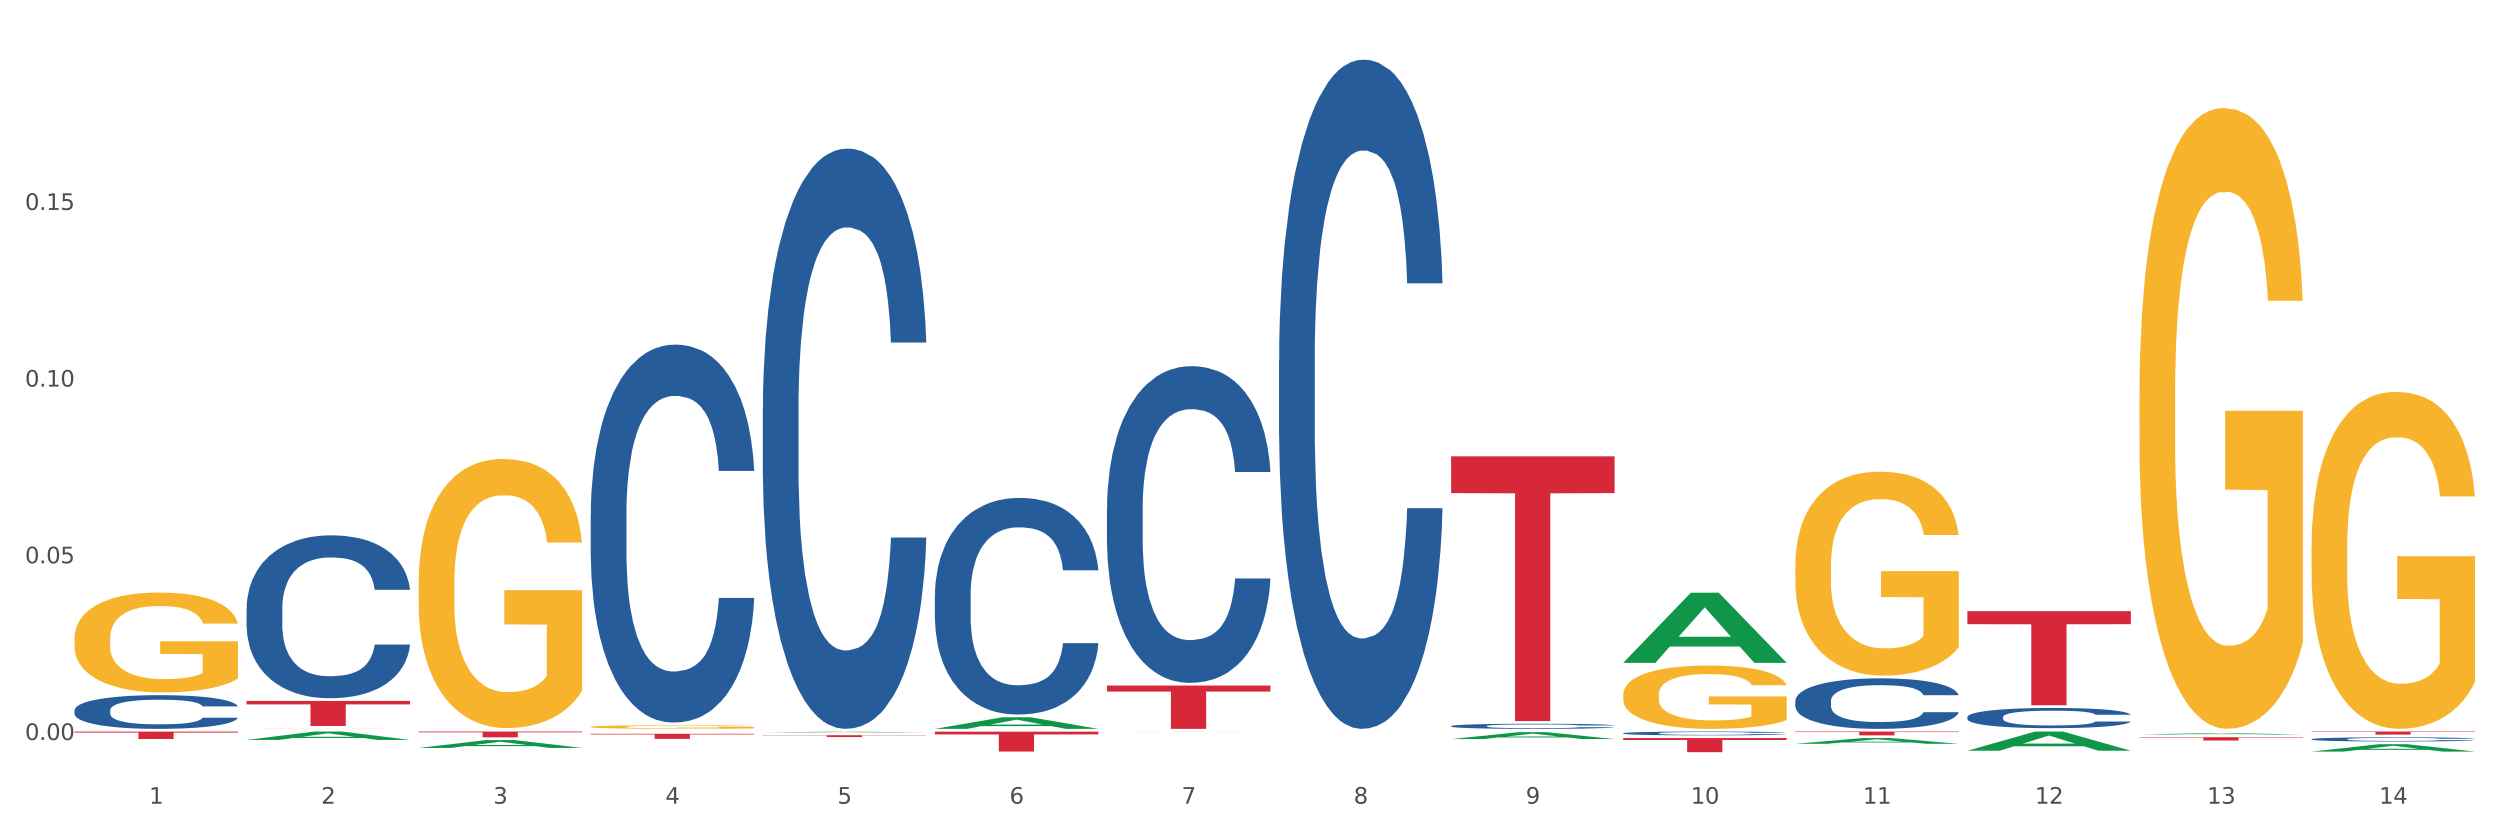 <?xml version="1.0" encoding="utf-8" standalone="no"?>
<!DOCTYPE svg PUBLIC "-//W3C//DTD SVG 1.1//EN"
  "http://www.w3.org/Graphics/SVG/1.1/DTD/svg11.dtd">
<svg xmlns:xlink="http://www.w3.org/1999/xlink" width="1080pt" height="360pt" viewBox="0 0 1080 360" xmlns="http://www.w3.org/2000/svg" version="1.1">
 <rect x="0" y="0" width="1080" height="360" fill="#333333" stroke="none"/>
 <defs>
  <style type="text/css">*{stroke-linejoin: round; stroke-linecap: butt}</style>
 </defs>
 <g id="figure_1">
  <g id="patch_1">
   <path d="M 0 360 
L 1080 360 
L 1080 0 
L 0 0 
z
" style="fill: #ffffff; stroke: #ffffff; stroke-linejoin: miter"/>
  </g>
  <g id="axes_1">
   <g id="matplotlib.axis_1">
    <g id="xtick_1">
     <g id="text_1">
      <!-- 1 -->
      <g style="fill: #4d4d4d" transform="translate(64.432 347.204) scale(0.096 -0.096)">
       <defs>
        <path id="DejaVuSans-31" d="M 794 531 
L 1825 531 
L 1825 4091 
L 703 3866 
L 703 4441 
L 1819 4666 
L 2450 4666 
L 2450 531 
L 3481 531 
L 3481 0 
L 794 0 
L 794 531 
z
" transform="scale(0.016)"/>
       </defs>
       <use xlink:href="#DejaVuSans-31"/>
      </g>
     </g>
    </g>
    <g id="xtick_2">
     <g id="text_2">
      <!-- 2 -->
      <g style="fill: #4d4d4d" transform="translate(138.771 347.204) scale(0.096 -0.096)">
       <defs>
        <path id="DejaVuSans-32" d="M 1228 531 
L 3431 531 
L 3431 0 
L 469 0 
L 469 531 
Q 828 903 1448 1529 
Q 2069 2156 2228 2338 
Q 2531 2678 2651 2914 
Q 2772 3150 2772 3378 
Q 2772 3750 2511 3984 
Q 2250 4219 1831 4219 
Q 1534 4219 1204 4116 
Q 875 4013 500 3803 
L 500 4441 
Q 881 4594 1212 4672 
Q 1544 4750 1819 4750 
Q 2544 4750 2975 4387 
Q 3406 4025 3406 3419 
Q 3406 3131 3298 2873 
Q 3191 2616 2906 2266 
Q 2828 2175 2409 1742 
Q 1991 1309 1228 531 
z
" transform="scale(0.016)"/>
       </defs>
       <use xlink:href="#DejaVuSans-32"/>
      </g>
     </g>
    </g>
    <g id="xtick_3">
     <g id="text_3">
      <!-- 3 -->
      <g style="fill: #4d4d4d" transform="translate(213.109 347.204) scale(0.096 -0.096)">
       <defs>
        <path id="DejaVuSans-33" d="M 2597 2516 
Q 3050 2419 3304 2112 
Q 3559 1806 3559 1356 
Q 3559 666 3084 287 
Q 2609 -91 1734 -91 
Q 1441 -91 1130 -33 
Q 819 25 488 141 
L 488 750 
Q 750 597 1062 519 
Q 1375 441 1716 441 
Q 2309 441 2620 675 
Q 2931 909 2931 1356 
Q 2931 1769 2642 2001 
Q 2353 2234 1838 2234 
L 1294 2234 
L 1294 2753 
L 1863 2753 
Q 2328 2753 2575 2939 
Q 2822 3125 2822 3475 
Q 2822 3834 2567 4026 
Q 2313 4219 1838 4219 
Q 1578 4219 1281 4162 
Q 984 4106 628 3988 
L 628 4550 
Q 988 4650 1302 4700 
Q 1616 4750 1894 4750 
Q 2613 4750 3031 4423 
Q 3450 4097 3450 3541 
Q 3450 3153 3228 2886 
Q 3006 2619 2597 2516 
z
" transform="scale(0.016)"/>
       </defs>
       <use xlink:href="#DejaVuSans-33"/>
      </g>
     </g>
    </g>
    <g id="xtick_4">
     <g id="text_4">
      <!-- 4 -->
      <g style="fill: #4d4d4d" transform="translate(287.448 347.204) scale(0.096 -0.096)">
       <defs>
        <path id="DejaVuSans-34" d="M 2419 4116 
L 825 1625 
L 2419 1625 
L 2419 4116 
z
M 2253 4666 
L 3047 4666 
L 3047 1625 
L 3713 1625 
L 3713 1100 
L 3047 1100 
L 3047 0 
L 2419 0 
L 2419 1100 
L 313 1100 
L 313 1709 
L 2253 4666 
z
" transform="scale(0.016)"/>
       </defs>
       <use xlink:href="#DejaVuSans-34"/>
      </g>
     </g>
    </g>
    <g id="xtick_5">
     <g id="text_5">
      <!-- 5 -->
      <g style="fill: #4d4d4d" transform="translate(361.787 347.204) scale(0.096 -0.096)">
       <defs>
        <path id="DejaVuSans-35" d="M 691 4666 
L 3169 4666 
L 3169 4134 
L 1269 4134 
L 1269 2991 
Q 1406 3038 1543 3061 
Q 1681 3084 1819 3084 
Q 2600 3084 3056 2656 
Q 3513 2228 3513 1497 
Q 3513 744 3044 326 
Q 2575 -91 1722 -91 
Q 1428 -91 1123 -41 
Q 819 9 494 109 
L 494 744 
Q 775 591 1075 516 
Q 1375 441 1709 441 
Q 2250 441 2565 725 
Q 2881 1009 2881 1497 
Q 2881 1984 2565 2268 
Q 2250 2553 1709 2553 
Q 1456 2553 1204 2497 
Q 953 2441 691 2322 
L 691 4666 
z
" transform="scale(0.016)"/>
       </defs>
       <use xlink:href="#DejaVuSans-35"/>
      </g>
     </g>
    </g>
    <g id="xtick_6">
     <g id="text_6">
      <!-- 6 -->
      <g style="fill: #4d4d4d" transform="translate(436.125 347.204) scale(0.096 -0.096)">
       <defs>
        <path id="DejaVuSans-36" d="M 2113 2584 
Q 1688 2584 1439 2293 
Q 1191 2003 1191 1497 
Q 1191 994 1439 701 
Q 1688 409 2113 409 
Q 2538 409 2786 701 
Q 3034 994 3034 1497 
Q 3034 2003 2786 2293 
Q 2538 2584 2113 2584 
z
M 3366 4563 
L 3366 3988 
Q 3128 4100 2886 4159 
Q 2644 4219 2406 4219 
Q 1781 4219 1451 3797 
Q 1122 3375 1075 2522 
Q 1259 2794 1537 2939 
Q 1816 3084 2150 3084 
Q 2853 3084 3261 2657 
Q 3669 2231 3669 1497 
Q 3669 778 3244 343 
Q 2819 -91 2113 -91 
Q 1303 -91 875 529 
Q 447 1150 447 2328 
Q 447 3434 972 4092 
Q 1497 4750 2381 4750 
Q 2619 4750 2861 4703 
Q 3103 4656 3366 4563 
z
" transform="scale(0.016)"/>
       </defs>
       <use xlink:href="#DejaVuSans-36"/>
      </g>
     </g>
    </g>
    <g id="xtick_7">
     <g id="text_7">
      <!-- 7 -->
      <g style="fill: #4d4d4d" transform="translate(510.464 347.204) scale(0.096 -0.096)">
       <defs>
        <path id="DejaVuSans-37" d="M 525 4666 
L 3525 4666 
L 3525 4397 
L 1831 0 
L 1172 0 
L 2766 4134 
L 525 4134 
L 525 4666 
z
" transform="scale(0.016)"/>
       </defs>
       <use xlink:href="#DejaVuSans-37"/>
      </g>
     </g>
    </g>
    <g id="xtick_8">
     <g id="text_8">
      <!-- 8 -->
      <g style="fill: #4d4d4d" transform="translate(584.803 347.204) scale(0.096 -0.096)">
       <defs>
        <path id="DejaVuSans-38" d="M 2034 2216 
Q 1584 2216 1326 1975 
Q 1069 1734 1069 1313 
Q 1069 891 1326 650 
Q 1584 409 2034 409 
Q 2484 409 2743 651 
Q 3003 894 3003 1313 
Q 3003 1734 2745 1975 
Q 2488 2216 2034 2216 
z
M 1403 2484 
Q 997 2584 770 2862 
Q 544 3141 544 3541 
Q 544 4100 942 4425 
Q 1341 4750 2034 4750 
Q 2731 4750 3128 4425 
Q 3525 4100 3525 3541 
Q 3525 3141 3298 2862 
Q 3072 2584 2669 2484 
Q 3125 2378 3379 2068 
Q 3634 1759 3634 1313 
Q 3634 634 3220 271 
Q 2806 -91 2034 -91 
Q 1263 -91 848 271 
Q 434 634 434 1313 
Q 434 1759 690 2068 
Q 947 2378 1403 2484 
z
M 1172 3481 
Q 1172 3119 1398 2916 
Q 1625 2713 2034 2713 
Q 2441 2713 2670 2916 
Q 2900 3119 2900 3481 
Q 2900 3844 2670 4047 
Q 2441 4250 2034 4250 
Q 1625 4250 1398 4047 
Q 1172 3844 1172 3481 
z
" transform="scale(0.016)"/>
       </defs>
       <use xlink:href="#DejaVuSans-38"/>
      </g>
     </g>
    </g>
    <g id="xtick_9">
     <g id="text_9">
      <!-- 9 -->
      <g style="fill: #4d4d4d" transform="translate(659.142 347.204) scale(0.096 -0.096)">
       <defs>
        <path id="DejaVuSans-39" d="M 703 97 
L 703 672 
Q 941 559 1184 500 
Q 1428 441 1663 441 
Q 2288 441 2617 861 
Q 2947 1281 2994 2138 
Q 2813 1869 2534 1725 
Q 2256 1581 1919 1581 
Q 1219 1581 811 2004 
Q 403 2428 403 3163 
Q 403 3881 828 4315 
Q 1253 4750 1959 4750 
Q 2769 4750 3195 4129 
Q 3622 3509 3622 2328 
Q 3622 1225 3098 567 
Q 2575 -91 1691 -91 
Q 1453 -91 1209 -44 
Q 966 3 703 97 
z
M 1959 2075 
Q 2384 2075 2632 2365 
Q 2881 2656 2881 3163 
Q 2881 3666 2632 3958 
Q 2384 4250 1959 4250 
Q 1534 4250 1286 3958 
Q 1038 3666 1038 3163 
Q 1038 2656 1286 2365 
Q 1534 2075 1959 2075 
z
" transform="scale(0.016)"/>
       </defs>
       <use xlink:href="#DejaVuSans-39"/>
      </g>
     </g>
    </g>
    <g id="xtick_10">
     <g id="text_10">
      <!-- 10 -->
      <g style="fill: #4d4d4d" transform="translate(730.426 347.204) scale(0.096 -0.096)">
       <defs>
        <path id="DejaVuSans-30" d="M 2034 4250 
Q 1547 4250 1301 3770 
Q 1056 3291 1056 2328 
Q 1056 1369 1301 889 
Q 1547 409 2034 409 
Q 2525 409 2770 889 
Q 3016 1369 3016 2328 
Q 3016 3291 2770 3770 
Q 2525 4250 2034 4250 
z
M 2034 4750 
Q 2819 4750 3233 4129 
Q 3647 3509 3647 2328 
Q 3647 1150 3233 529 
Q 2819 -91 2034 -91 
Q 1250 -91 836 529 
Q 422 1150 422 2328 
Q 422 3509 836 4129 
Q 1250 4750 2034 4750 
z
" transform="scale(0.016)"/>
       </defs>
       <use xlink:href="#DejaVuSans-31"/>
       <use xlink:href="#DejaVuSans-30" transform="translate(63.623 0)"/>
      </g>
     </g>
    </g>
    <g id="xtick_11">
     <g id="text_11">
      <!-- 11 -->
      <g style="fill: #4d4d4d" transform="translate(804.765 347.204) scale(0.096 -0.096)">
       <use xlink:href="#DejaVuSans-31"/>
       <use xlink:href="#DejaVuSans-31" transform="translate(63.623 0)"/>
      </g>
     </g>
    </g>
    <g id="xtick_12">
     <g id="text_12">
      <!-- 12 -->
      <g style="fill: #4d4d4d" transform="translate(879.104 347.204) scale(0.096 -0.096)">
       <use xlink:href="#DejaVuSans-31"/>
       <use xlink:href="#DejaVuSans-32" transform="translate(63.623 0)"/>
      </g>
     </g>
    </g>
    <g id="xtick_13">
     <g id="text_13">
      <!-- 13 -->
      <g style="fill: #4d4d4d" transform="translate(953.442 347.204) scale(0.096 -0.096)">
       <use xlink:href="#DejaVuSans-31"/>
       <use xlink:href="#DejaVuSans-33" transform="translate(63.623 0)"/>
      </g>
     </g>
    </g>
    <g id="xtick_14">
     <g id="text_14">
      <!-- 14 -->
      <g style="fill: #4d4d4d" transform="translate(1027.781 347.204) scale(0.096 -0.096)">
       <use xlink:href="#DejaVuSans-31"/>
       <use xlink:href="#DejaVuSans-34" transform="translate(63.623 0)"/>
      </g>
     </g>
    </g>
    <g id="xtick_15"/>
    <g id="xtick_16"/>
    <g id="xtick_17"/>
    <g id="xtick_18"/>
    <g id="xtick_19"/>
    <g id="xtick_20"/>
    <g id="xtick_21"/>
    <g id="xtick_22"/>
    <g id="xtick_23"/>
    <g id="xtick_24"/>
    <g id="xtick_25"/>
    <g id="xtick_26"/>
    <g id="xtick_27"/>
   </g>
   <g id="matplotlib.axis_2">
    <g id="ytick_1">
     <g id="text_15">
      <!-- 0.00 -->
      <g style="fill: #4d4d4d" transform="translate(10.8 319.675) scale(0.096 -0.096)">
       <defs>
        <path id="DejaVuSans-2e" d="M 684 794 
L 1344 794 
L 1344 0 
L 684 0 
L 684 794 
z
" transform="scale(0.016)"/>
       </defs>
       <use xlink:href="#DejaVuSans-30"/>
       <use xlink:href="#DejaVuSans-2e" transform="translate(63.623 0)"/>
       <use xlink:href="#DejaVuSans-30" transform="translate(95.41 0)"/>
       <use xlink:href="#DejaVuSans-30" transform="translate(159.033 0)"/>
      </g>
     </g>
    </g>
    <g id="ytick_2">
     <g id="text_16">
      <!-- 0.05 -->
      <g style="fill: #4d4d4d" transform="translate(10.8 243.348) scale(0.096 -0.096)">
       <use xlink:href="#DejaVuSans-30"/>
       <use xlink:href="#DejaVuSans-2e" transform="translate(63.623 0)"/>
       <use xlink:href="#DejaVuSans-30" transform="translate(95.41 0)"/>
       <use xlink:href="#DejaVuSans-35" transform="translate(159.033 0)"/>
      </g>
     </g>
    </g>
    <g id="ytick_3">
     <g id="text_17">
      <!-- 0.10 -->
      <g style="fill: #4d4d4d" transform="translate(10.8 167.021) scale(0.096 -0.096)">
       <use xlink:href="#DejaVuSans-30"/>
       <use xlink:href="#DejaVuSans-2e" transform="translate(63.623 0)"/>
       <use xlink:href="#DejaVuSans-31" transform="translate(95.41 0)"/>
       <use xlink:href="#DejaVuSans-30" transform="translate(159.033 0)"/>
      </g>
     </g>
    </g>
    <g id="ytick_4">
     <g id="text_18">
      <!-- 0.15 -->
      <g style="fill: #4d4d4d" transform="translate(10.8 90.693) scale(0.096 -0.096)">
       <use xlink:href="#DejaVuSans-30"/>
       <use xlink:href="#DejaVuSans-2e" transform="translate(63.623 0)"/>
       <use xlink:href="#DejaVuSans-31" transform="translate(95.41 0)"/>
       <use xlink:href="#DejaVuSans-35" transform="translate(159.033 0)"/>
      </g>
     </g>
    </g>
    <g id="ytick_5"/>
    <g id="ytick_6"/>
    <g id="ytick_7"/>
    <g id="ytick_8"/>
   </g>
   <g id="PolyCollection_1">
    <path d="M 106.514 319.642 
L 106.587 319.638 
L 135.709 316.032 
L 147.795 316.028 
L 177.135 319.649 
L 163.157 319.649 
L 156.823 318.806 
L 126.754 318.806 
L 126.535 318.819 
L 120.42 319.649 
L 106.514 319.649 
L 106.514 319.642 
L 130.54 318.302 
L 153.037 318.299 
L 141.897 316.8 
L 141.752 316.793 
L 141.606 316.803 
L 130.467 318.299 
L 130.54 318.302 
L 106.514 319.642 
z
" clip-path="url(#pdad25f4cea)" style="fill: #109648"/>
    <path d="M 180.852 316.028 
L 251.474 316.028 
L 251.474 316.377 
L 223.694 316.38 
L 223.694 318.541 
L 208.465 318.541 
L 208.465 316.38 
L 180.852 316.377 
L 180.852 316.03 
L 180.852 316.028 
z
" clip-path="url(#pdad25f4cea)" style="fill: #d62839"/>
    <path d="M 255.191 316.993 
L 325.813 316.993 
L 325.813 317.3 
L 298.033 317.302 
L 298.033 319.202 
L 282.804 319.202 
L 282.804 317.302 
L 255.191 317.3 
L 255.191 316.995 
L 255.191 316.993 
z
" clip-path="url(#pdad25f4cea)" style="fill: #d62839"/>
    <path d="M 329.53 317.595 
L 400.152 317.595 
L 400.152 317.708 
L 372.371 317.709 
L 372.371 318.412 
L 357.143 318.412 
L 357.143 317.709 
L 329.53 317.708 
L 329.53 317.596 
L 329.53 317.595 
z
" clip-path="url(#pdad25f4cea)" style="fill: #d62839"/>
    <path d="M 403.869 316.08 
L 474.49 316.08 
L 474.49 317.272 
L 446.71 317.28 
L 446.71 324.659 
L 431.481 324.659 
L 431.481 317.28 
L 403.869 317.272 
L 403.869 316.088 
L 403.869 316.08 
z
" clip-path="url(#pdad25f4cea)" style="fill: #d62839"/>
    <path d="M 478.207 296.161 
L 548.829 296.161 
L 548.829 298.761 
L 521.049 298.779 
L 521.049 314.867 
L 505.82 314.867 
L 505.82 298.779 
L 478.207 298.761 
L 478.207 296.179 
L 478.207 296.161 
z
" clip-path="url(#pdad25f4cea)" style="fill: #d62839"/>
    <path d="M 998.578 316.028 
L 1069.2 316.028 
L 1069.2 316.213 
L 1041.42 316.215 
L 1041.42 317.36 
L 1026.191 317.36 
L 1026.191 316.215 
L 998.578 316.213 
L 998.578 316.029 
L 998.578 316.028 
z
" clip-path="url(#pdad25f4cea)" style="fill: #d62839"/>
    <path d="M 924.24 318.483 
L 994.861 318.483 
L 994.861 318.682 
L 967.081 318.683 
L 967.081 319.913 
L 951.852 319.913 
L 951.852 318.683 
L 924.24 318.682 
L 924.24 318.485 
L 924.24 318.483 
z
" clip-path="url(#pdad25f4cea)" style="fill: #d62839"/>
    <path d="M 849.901 264.003 
L 920.523 264.003 
L 920.523 269.656 
L 892.742 269.694 
L 892.742 304.68 
L 877.514 304.68 
L 877.514 269.694 
L 849.901 269.656 
L 849.901 264.042 
L 849.901 264.003 
z
" clip-path="url(#pdad25f4cea)" style="fill: #d62839"/>
    <path d="M 775.562 316.028 
L 846.184 316.028 
L 846.184 316.257 
L 818.404 316.258 
L 818.404 317.672 
L 803.175 317.672 
L 803.175 316.258 
L 775.562 316.257 
L 775.562 316.03 
L 775.562 316.028 
z
" clip-path="url(#pdad25f4cea)" style="fill: #d62839"/>
    <path d="M 701.223 318.837 
L 771.845 318.837 
L 771.845 319.687 
L 744.065 319.692 
L 744.065 324.95 
L 728.836 324.95 
L 728.836 319.692 
L 701.223 319.687 
L 701.223 318.843 
L 701.223 318.837 
z
" clip-path="url(#pdad25f4cea)" style="fill: #d62839"/>
    <path d="M 626.885 197.129 
L 697.506 197.129 
L 697.506 213.023 
L 669.726 213.13 
L 669.726 311.5 
L 654.497 311.5 
L 654.497 213.13 
L 626.885 213.023 
L 626.885 197.236 
L 626.885 197.129 
z
" clip-path="url(#pdad25f4cea)" style="fill: #d62839"/>
    <path d="M 32.175 306.852 
L 32.258 306.839 
L 32.258 306.467 
L 32.509 305.962 
L 33.427 305.031 
L 34.596 304.327 
L 36.599 303.503 
L 37.684 303.157 
L 39.104 302.772 
L 42.025 302.147 
L 45.364 301.616 
L 47.702 301.323 
L 49.455 301.137 
L 53.378 300.805 
L 55.632 300.659 
L 57.969 300.539 
L 59.973 300.459 
L 63.312 300.366 
L 65.983 300.326 
L 69.072 300.313 
L 71.66 300.326 
L 75.082 300.379 
L 80.091 300.539 
L 82.011 300.632 
L 84.599 300.791 
L 87.27 301.004 
L 89.44 301.217 
L 91.945 301.522 
L 94.533 301.921 
L 97.037 302.426 
L 98.79 302.892 
L 100.209 303.383 
L 101.461 303.981 
L 102.379 304.633 
L 102.797 305.178 
L 87.52 305.178 
L 87.103 304.686 
L 86.268 304.154 
L 85.434 303.795 
L 84.515 303.503 
L 83.096 303.171 
L 81.844 302.958 
L 79.757 302.705 
L 77.837 302.546 
L 76.251 302.453 
L 74.331 302.373 
L 70.241 302.293 
L 67.319 302.293 
L 65.482 302.32 
L 63.229 302.386 
L 61.309 302.479 
L 59.055 302.639 
L 57.302 302.812 
L 55.549 303.038 
L 54.547 303.197 
L 53.044 303.49 
L 52.043 303.729 
L 50.707 304.141 
L 49.956 304.433 
L 48.62 305.191 
L 48.036 305.749 
L 47.785 306.135 
L 47.618 306.56 
L 47.618 308.633 
L 48.119 309.564 
L 48.537 309.963 
L 49.204 310.414 
L 50.457 310.999 
L 52.293 311.571 
L 54.213 311.983 
L 55.799 312.235 
L 57.302 312.421 
L 58.804 312.568 
L 60.641 312.701 
L 62.143 312.78 
L 64.397 312.86 
L 67.069 312.9 
L 69.155 312.9 
L 73.413 312.833 
L 75.333 312.767 
L 77.169 312.674 
L 79.173 312.528 
L 80.759 312.368 
L 81.677 312.249 
L 83.18 311.996 
L 84.348 311.73 
L 85.35 311.425 
L 86.018 311.159 
L 86.769 310.76 
L 87.353 310.308 
L 87.52 310.069 
L 102.797 310.069 
L 102.463 310.547 
L 101.879 311.013 
L 100.71 311.637 
L 99.792 311.996 
L 98.372 312.435 
L 96.87 312.807 
L 94.783 313.219 
L 92.863 313.525 
L 90.86 313.79 
L 88.689 314.03 
L 84.766 314.362 
L 83.347 314.455 
L 80.341 314.615 
L 78.004 314.708 
L 74.581 314.801 
L 71.075 314.854 
L 67.402 314.867 
L 64.147 314.84 
L 60.557 314.761 
L 58.303 314.681 
L 55.799 314.561 
L 52.877 314.375 
L 50.123 314.149 
L 47.535 313.883 
L 45.114 313.578 
L 42.86 313.232 
L 39.938 312.661 
L 37.768 312.102 
L 36.182 311.584 
L 35.097 311.145 
L 34.011 310.587 
L 33.427 310.202 
L 32.509 309.271 
L 32.175 308.407 
L 32.175 306.852 
z
" clip-path="url(#pdad25f4cea)" style="fill: #255c99"/>
    <path d="M 106.514 262.883 
L 106.597 262.819 
L 106.597 261.02 
L 106.848 258.578 
L 107.766 254.08 
L 108.935 250.674 
L 110.938 246.69 
L 112.023 245.019 
L 113.442 243.156 
L 116.364 240.136 
L 119.703 237.565 
L 122.04 236.151 
L 123.794 235.252 
L 127.717 233.645 
L 129.971 232.938 
L 132.308 232.36 
L 134.312 231.975 
L 137.651 231.525 
L 140.322 231.332 
L 143.411 231.268 
L 145.998 231.332 
L 149.421 231.589 
L 154.43 232.36 
L 156.35 232.81 
L 158.937 233.581 
L 161.609 234.609 
L 163.779 235.637 
L 166.283 237.115 
L 168.871 239.043 
L 171.376 241.485 
L 173.129 243.734 
L 174.548 246.112 
L 175.8 249.003 
L 176.718 252.152 
L 177.135 254.787 
L 161.859 254.787 
L 161.442 252.409 
L 160.607 249.839 
L 159.772 248.104 
L 158.854 246.69 
L 157.435 245.084 
L 156.183 244.055 
L 154.096 242.834 
L 152.176 242.063 
L 150.59 241.614 
L 148.67 241.228 
L 144.579 240.842 
L 141.658 240.842 
L 139.821 240.971 
L 137.567 241.292 
L 135.647 241.742 
L 133.393 242.513 
L 131.64 243.349 
L 129.887 244.441 
L 128.886 245.212 
L 127.383 246.626 
L 126.381 247.782 
L 125.046 249.774 
L 124.294 251.188 
L 122.959 254.851 
L 122.374 257.55 
L 122.124 259.413 
L 121.957 261.47 
L 121.957 271.494 
L 122.458 275.992 
L 122.875 277.92 
L 123.543 280.105 
L 124.795 282.932 
L 126.632 285.696 
L 128.552 287.688 
L 130.138 288.909 
L 131.64 289.808 
L 133.143 290.515 
L 134.979 291.158 
L 136.482 291.543 
L 138.736 291.929 
L 141.407 292.122 
L 143.494 292.122 
L 147.751 291.8 
L 149.671 291.479 
L 151.508 291.029 
L 153.511 290.322 
L 155.097 289.551 
L 156.016 288.973 
L 157.518 287.752 
L 158.687 286.467 
L 159.689 284.989 
L 160.357 283.704 
L 161.108 281.776 
L 161.692 279.591 
L 161.859 278.434 
L 177.135 278.434 
L 176.802 280.748 
L 176.217 282.997 
L 175.049 286.017 
L 174.13 287.752 
L 172.711 289.872 
L 171.209 291.672 
L 169.122 293.664 
L 167.202 295.142 
L 165.198 296.427 
L 163.028 297.584 
L 159.104 299.19 
L 157.685 299.64 
L 154.68 300.411 
L 152.343 300.861 
L 148.92 301.311 
L 145.414 301.568 
L 141.741 301.632 
L 138.486 301.503 
L 134.896 301.118 
L 132.642 300.732 
L 130.138 300.154 
L 127.216 299.254 
L 124.461 298.162 
L 121.874 296.877 
L 119.453 295.399 
L 117.199 293.728 
L 114.277 290.965 
L 112.107 288.266 
L 110.521 285.76 
L 109.435 283.639 
L 108.35 280.94 
L 107.766 279.077 
L 106.848 274.579 
L 106.514 270.402 
L 106.514 262.883 
z
" clip-path="url(#pdad25f4cea)" style="fill: #255c99"/>
    <path d="M 255.191 222.23 
L 255.275 222.081 
L 255.275 217.905 
L 255.525 212.238 
L 256.443 201.799 
L 257.612 193.896 
L 259.615 184.65 
L 260.701 180.773 
L 262.12 176.448 
L 265.041 169.439 
L 268.381 163.474 
L 270.718 160.193 
L 272.471 158.105 
L 276.394 154.377 
L 278.648 152.737 
L 280.986 151.395 
L 282.989 150.5 
L 286.328 149.456 
L 288.999 149.008 
L 292.088 148.859 
L 294.676 149.008 
L 298.098 149.605 
L 303.107 151.395 
L 305.027 152.438 
L 307.615 154.228 
L 310.286 156.614 
L 312.457 159 
L 314.961 162.43 
L 317.549 166.904 
L 320.053 172.571 
L 321.806 177.79 
L 323.225 183.308 
L 324.477 190.018 
L 325.396 197.326 
L 325.813 203.44 
L 310.537 203.44 
L 310.119 197.922 
L 309.284 191.957 
L 308.45 187.931 
L 307.531 184.65 
L 306.112 180.922 
L 304.86 178.536 
L 302.773 175.702 
L 300.853 173.913 
L 299.267 172.869 
L 297.347 171.974 
L 293.257 171.079 
L 290.335 171.079 
L 288.499 171.378 
L 286.245 172.123 
L 284.325 173.167 
L 282.071 174.957 
L 280.318 176.895 
L 278.565 179.43 
L 277.563 181.22 
L 276.06 184.501 
L 275.059 187.185 
L 273.723 191.808 
L 272.972 195.089 
L 271.636 203.589 
L 271.052 209.852 
L 270.801 214.177 
L 270.634 218.949 
L 270.634 242.213 
L 271.135 252.652 
L 271.553 257.126 
L 272.22 262.196 
L 273.473 268.757 
L 275.309 275.17 
L 277.229 279.793 
L 278.815 282.626 
L 280.318 284.714 
L 281.82 286.354 
L 283.657 287.846 
L 285.159 288.74 
L 287.413 289.635 
L 290.085 290.083 
L 292.172 290.083 
L 296.429 289.337 
L 298.349 288.591 
L 300.185 287.547 
L 302.189 285.907 
L 303.775 284.118 
L 304.693 282.775 
L 306.196 279.942 
L 307.364 276.959 
L 308.366 273.53 
L 309.034 270.547 
L 309.785 266.073 
L 310.37 261.003 
L 310.537 258.319 
L 325.813 258.319 
L 325.479 263.687 
L 324.895 268.907 
L 323.726 275.916 
L 322.808 279.942 
L 321.389 284.863 
L 319.886 289.039 
L 317.799 293.662 
L 315.879 297.092 
L 313.876 300.074 
L 311.705 302.758 
L 307.782 306.487 
L 306.363 307.53 
L 303.358 309.32 
L 301.02 310.364 
L 297.598 311.408 
L 294.092 312.004 
L 290.419 312.153 
L 287.163 311.855 
L 283.573 310.96 
L 281.32 310.066 
L 278.815 308.723 
L 275.893 306.636 
L 273.139 304.101 
L 270.551 301.118 
L 268.13 297.688 
L 265.876 293.811 
L 262.955 287.398 
L 260.784 281.135 
L 259.198 275.319 
L 258.113 270.398 
L 257.028 264.135 
L 256.443 259.81 
L 255.525 249.371 
L 255.191 239.678 
L 255.191 222.23 
z
" clip-path="url(#pdad25f4cea)" style="fill: #255c99"/>
    <path d="M 998.578 319.33 
L 998.662 319.328 
L 998.662 319.282 
L 998.912 319.22 
L 999.83 319.105 
L 1000.999 319.018 
L 1003.003 318.916 
L 1004.088 318.873 
L 1005.507 318.825 
L 1008.429 318.748 
L 1011.768 318.682 
L 1014.105 318.646 
L 1015.858 318.623 
L 1019.781 318.582 
L 1022.035 318.564 
L 1024.373 318.549 
L 1026.376 318.54 
L 1029.715 318.528 
L 1032.387 318.523 
L 1035.475 318.522 
L 1038.063 318.523 
L 1041.486 318.53 
L 1046.494 318.549 
L 1048.414 318.561 
L 1051.002 318.581 
L 1053.673 318.607 
L 1055.844 318.633 
L 1058.348 318.671 
L 1060.936 318.72 
L 1063.44 318.783 
L 1065.193 318.84 
L 1066.612 318.901 
L 1067.864 318.975 
L 1068.783 319.055 
L 1069.2 319.123 
L 1053.924 319.123 
L 1053.506 319.062 
L 1052.671 318.996 
L 1051.837 318.952 
L 1050.918 318.916 
L 1049.499 318.875 
L 1048.247 318.848 
L 1046.16 318.817 
L 1044.24 318.797 
L 1042.654 318.786 
L 1040.734 318.776 
L 1036.644 318.766 
L 1033.722 318.766 
L 1031.886 318.77 
L 1029.632 318.778 
L 1027.712 318.789 
L 1025.458 318.809 
L 1023.705 318.83 
L 1021.952 318.858 
L 1020.95 318.878 
L 1019.448 318.914 
L 1018.446 318.944 
L 1017.11 318.995 
L 1016.359 319.031 
L 1015.023 319.124 
L 1014.439 319.193 
L 1014.188 319.241 
L 1014.022 319.293 
L 1014.022 319.55 
L 1014.522 319.665 
L 1014.94 319.714 
L 1015.608 319.77 
L 1016.86 319.842 
L 1018.696 319.913 
L 1020.616 319.964 
L 1022.202 319.995 
L 1023.705 320.018 
L 1025.207 320.036 
L 1027.044 320.052 
L 1028.547 320.062 
L 1030.8 320.072 
L 1033.472 320.077 
L 1035.559 320.077 
L 1039.816 320.069 
L 1041.736 320.06 
L 1043.572 320.049 
L 1045.576 320.031 
L 1047.162 320.011 
L 1048.08 319.996 
L 1049.583 319.965 
L 1050.752 319.932 
L 1051.753 319.895 
L 1052.421 319.862 
L 1053.172 319.812 
L 1053.757 319.757 
L 1053.924 319.727 
L 1069.2 319.727 
L 1068.866 319.786 
L 1068.282 319.844 
L 1067.113 319.921 
L 1066.195 319.965 
L 1064.776 320.019 
L 1063.273 320.065 
L 1061.186 320.116 
L 1059.266 320.154 
L 1057.263 320.187 
L 1055.092 320.216 
L 1051.169 320.258 
L 1049.75 320.269 
L 1046.745 320.289 
L 1044.407 320.3 
L 1040.985 320.312 
L 1037.479 320.318 
L 1033.806 320.32 
L 1030.55 320.317 
L 1026.96 320.307 
L 1024.707 320.297 
L 1022.202 320.282 
L 1019.281 320.259 
L 1016.526 320.231 
L 1013.938 320.198 
L 1011.517 320.161 
L 1009.263 320.118 
L 1006.342 320.047 
L 1004.171 319.978 
L 1002.585 319.914 
L 1001.5 319.86 
L 1000.415 319.791 
L 999.83 319.743 
L 998.912 319.628 
L 998.578 319.522 
L 998.578 319.33 
z
" clip-path="url(#pdad25f4cea)" style="fill: #255c99"/>
    <path d="M 849.901 309.763 
L 849.984 309.755 
L 849.984 309.532 
L 850.235 309.229 
L 851.153 308.671 
L 852.322 308.248 
L 854.325 307.754 
L 855.41 307.547 
L 856.829 307.316 
L 859.751 306.941 
L 863.09 306.622 
L 865.428 306.447 
L 867.181 306.335 
L 871.104 306.136 
L 873.358 306.048 
L 875.695 305.976 
L 877.699 305.928 
L 881.038 305.873 
L 883.709 305.849 
L 886.798 305.841 
L 889.386 305.849 
L 892.808 305.881 
L 897.817 305.976 
L 899.737 306.032 
L 902.325 306.128 
L 904.996 306.255 
L 907.166 306.383 
L 909.671 306.566 
L 912.258 306.805 
L 914.763 307.108 
L 916.516 307.387 
L 917.935 307.682 
L 919.187 308.041 
L 920.105 308.432 
L 920.523 308.759 
L 905.246 308.759 
L 904.829 308.464 
L 903.994 308.145 
L 903.159 307.929 
L 902.241 307.754 
L 900.822 307.555 
L 899.57 307.427 
L 897.483 307.276 
L 895.563 307.18 
L 893.977 307.124 
L 892.057 307.076 
L 887.966 307.029 
L 885.045 307.029 
L 883.208 307.044 
L 880.954 307.084 
L 879.034 307.14 
L 876.78 307.236 
L 875.027 307.339 
L 873.274 307.475 
L 872.273 307.571 
L 870.77 307.746 
L 869.768 307.89 
L 868.433 308.137 
L 867.681 308.312 
L 866.346 308.766 
L 865.761 309.101 
L 865.511 309.333 
L 865.344 309.588 
L 865.344 310.831 
L 865.845 311.389 
L 866.262 311.629 
L 866.93 311.9 
L 868.182 312.25 
L 870.019 312.593 
L 871.939 312.84 
L 873.525 312.992 
L 875.027 313.103 
L 876.53 313.191 
L 878.367 313.271 
L 879.869 313.319 
L 882.123 313.366 
L 884.794 313.39 
L 886.881 313.39 
L 891.139 313.351 
L 893.059 313.311 
L 894.895 313.255 
L 896.899 313.167 
L 898.485 313.072 
L 899.403 313 
L 900.905 312.848 
L 902.074 312.689 
L 903.076 312.505 
L 903.744 312.346 
L 904.495 312.107 
L 905.079 311.836 
L 905.246 311.692 
L 920.523 311.692 
L 920.189 311.979 
L 919.604 312.258 
L 918.436 312.633 
L 917.517 312.848 
L 916.098 313.111 
L 914.596 313.335 
L 912.509 313.582 
L 910.589 313.765 
L 908.585 313.925 
L 906.415 314.068 
L 902.491 314.267 
L 901.072 314.323 
L 898.067 314.419 
L 895.73 314.475 
L 892.307 314.53 
L 888.801 314.562 
L 885.128 314.57 
L 881.873 314.554 
L 878.283 314.507 
L 876.029 314.459 
L 873.525 314.387 
L 870.603 314.275 
L 867.848 314.14 
L 865.261 313.98 
L 862.84 313.797 
L 860.586 313.59 
L 857.664 313.247 
L 855.494 312.912 
L 853.908 312.601 
L 852.823 312.338 
L 851.737 312.003 
L 851.153 311.772 
L 850.235 311.214 
L 849.901 310.696 
L 849.901 309.763 
z
" clip-path="url(#pdad25f4cea)" style="fill: #255c99"/>
    <path d="M 775.562 302.849 
L 775.646 302.829 
L 775.646 302.271 
L 775.896 301.514 
L 776.814 300.118 
L 777.983 299.062 
L 779.986 297.826 
L 781.072 297.308 
L 782.491 296.73 
L 785.412 295.793 
L 788.752 294.996 
L 791.089 294.558 
L 792.842 294.279 
L 796.765 293.78 
L 799.019 293.561 
L 801.357 293.382 
L 803.36 293.262 
L 806.699 293.123 
L 809.37 293.063 
L 812.459 293.043 
L 815.047 293.063 
L 818.469 293.143 
L 823.478 293.382 
L 825.398 293.521 
L 827.986 293.761 
L 830.657 294.079 
L 832.828 294.398 
L 835.332 294.857 
L 837.92 295.455 
L 840.424 296.212 
L 842.177 296.91 
L 843.596 297.647 
L 844.848 298.544 
L 845.766 299.52 
L 846.184 300.338 
L 830.908 300.338 
L 830.49 299.6 
L 829.655 298.803 
L 828.821 298.265 
L 827.902 297.826 
L 826.483 297.328 
L 825.231 297.009 
L 823.144 296.631 
L 821.224 296.391 
L 819.638 296.252 
L 817.718 296.132 
L 813.628 296.013 
L 810.706 296.013 
L 808.87 296.053 
L 806.616 296.152 
L 804.696 296.292 
L 802.442 296.531 
L 800.689 296.79 
L 798.936 297.129 
L 797.934 297.368 
L 796.431 297.806 
L 795.43 298.165 
L 794.094 298.783 
L 793.343 299.222 
L 792.007 300.358 
L 791.423 301.195 
L 791.172 301.773 
L 791.005 302.41 
L 791.005 305.52 
L 791.506 306.915 
L 791.924 307.513 
L 792.591 308.19 
L 793.844 309.067 
L 795.68 309.924 
L 797.6 310.542 
L 799.186 310.921 
L 800.689 311.2 
L 802.191 311.419 
L 804.028 311.618 
L 805.53 311.738 
L 807.784 311.858 
L 810.456 311.917 
L 812.543 311.917 
L 816.8 311.818 
L 818.72 311.718 
L 820.556 311.578 
L 822.56 311.359 
L 824.146 311.12 
L 825.064 310.941 
L 826.567 310.562 
L 827.735 310.163 
L 828.737 309.705 
L 829.405 309.306 
L 830.156 308.708 
L 830.741 308.031 
L 830.908 307.672 
L 846.184 307.672 
L 845.85 308.39 
L 845.266 309.087 
L 844.097 310.024 
L 843.179 310.562 
L 841.76 311.22 
L 840.257 311.778 
L 838.17 312.396 
L 836.25 312.854 
L 834.247 313.253 
L 832.076 313.611 
L 828.153 314.11 
L 826.734 314.249 
L 823.728 314.488 
L 821.391 314.628 
L 817.969 314.767 
L 814.463 314.847 
L 810.79 314.867 
L 807.534 314.827 
L 803.944 314.708 
L 801.69 314.588 
L 799.186 314.409 
L 796.264 314.13 
L 793.51 313.791 
L 790.922 313.392 
L 788.501 312.934 
L 786.247 312.416 
L 783.325 311.559 
L 781.155 310.721 
L 779.569 309.944 
L 778.484 309.286 
L 777.399 308.449 
L 776.814 307.871 
L 775.896 306.476 
L 775.562 305.181 
L 775.562 302.849 
z
" clip-path="url(#pdad25f4cea)" style="fill: #255c99"/>
    <path d="M 701.223 316.769 
L 701.307 316.767 
L 701.307 316.725 
L 701.557 316.668 
L 702.476 316.562 
L 703.644 316.483 
L 705.648 316.389 
L 706.733 316.35 
L 708.152 316.307 
L 711.074 316.236 
L 714.413 316.176 
L 716.75 316.142 
L 718.503 316.121 
L 722.427 316.084 
L 724.681 316.067 
L 727.018 316.054 
L 729.021 316.045 
L 732.36 316.034 
L 735.032 316.03 
L 738.12 316.028 
L 740.708 316.03 
L 744.131 316.036 
L 749.139 316.054 
L 751.059 316.064 
L 753.647 316.082 
L 756.318 316.106 
L 758.489 316.13 
L 760.993 316.165 
L 763.581 316.21 
L 766.085 316.267 
L 767.838 316.32 
L 769.257 316.376 
L 770.51 316.443 
L 771.428 316.517 
L 771.845 316.579 
L 756.569 316.579 
L 756.151 316.523 
L 755.317 316.463 
L 754.482 316.422 
L 753.564 316.389 
L 752.145 316.352 
L 750.892 316.328 
L 748.805 316.299 
L 746.885 316.281 
L 745.299 316.27 
L 743.379 316.261 
L 739.289 316.252 
L 736.367 316.252 
L 734.531 316.255 
L 732.277 316.263 
L 730.357 316.273 
L 728.103 316.291 
L 726.35 316.311 
L 724.597 316.337 
L 723.595 316.355 
L 722.093 316.388 
L 721.091 316.415 
L 719.755 316.462 
L 719.004 316.495 
L 717.668 316.58 
L 717.084 316.644 
L 716.834 316.687 
L 716.667 316.735 
L 716.667 316.97 
L 717.168 317.076 
L 717.585 317.121 
L 718.253 317.172 
L 719.505 317.238 
L 721.341 317.303 
L 723.261 317.35 
L 724.847 317.378 
L 726.35 317.399 
L 727.853 317.416 
L 729.689 317.431 
L 731.192 317.44 
L 733.446 317.449 
L 736.117 317.453 
L 738.204 317.453 
L 742.461 317.446 
L 744.381 317.438 
L 746.218 317.428 
L 748.221 317.411 
L 749.807 317.393 
L 750.725 317.38 
L 752.228 317.351 
L 753.397 317.321 
L 754.398 317.286 
L 755.066 317.256 
L 755.818 317.211 
L 756.402 317.16 
L 756.569 317.133 
L 771.845 317.133 
L 771.511 317.187 
L 770.927 317.24 
L 769.758 317.31 
L 768.84 317.351 
L 767.421 317.401 
L 765.918 317.443 
L 763.831 317.489 
L 761.911 317.524 
L 759.908 317.554 
L 757.738 317.581 
L 753.814 317.619 
L 752.395 317.629 
L 749.39 317.647 
L 747.052 317.658 
L 743.63 317.669 
L 740.124 317.675 
L 736.451 317.676 
L 733.195 317.673 
L 729.606 317.664 
L 727.352 317.655 
L 724.847 317.641 
L 721.926 317.62 
L 719.171 317.595 
L 716.583 317.565 
L 714.162 317.53 
L 711.908 317.491 
L 708.987 317.426 
L 706.816 317.363 
L 705.23 317.304 
L 704.145 317.255 
L 703.06 317.191 
L 702.476 317.148 
L 701.557 317.042 
L 701.223 316.945 
L 701.223 316.769 
z
" clip-path="url(#pdad25f4cea)" style="fill: #255c99"/>
    <path d="M 626.885 313.652 
L 626.968 313.65 
L 626.968 313.594 
L 627.219 313.517 
L 628.137 313.376 
L 629.306 313.27 
L 631.309 313.145 
L 632.394 313.092 
L 633.813 313.034 
L 636.735 312.939 
L 640.074 312.859 
L 642.411 312.814 
L 644.164 312.786 
L 648.088 312.736 
L 650.342 312.714 
L 652.679 312.695 
L 654.683 312.683 
L 658.022 312.669 
L 660.693 312.663 
L 663.782 312.661 
L 666.369 312.663 
L 669.792 312.671 
L 674.801 312.695 
L 676.721 312.71 
L 679.308 312.734 
L 681.98 312.766 
L 684.15 312.798 
L 686.654 312.845 
L 689.242 312.905 
L 691.747 312.982 
L 693.5 313.052 
L 694.919 313.127 
L 696.171 313.217 
L 697.089 313.316 
L 697.506 313.399 
L 682.23 313.399 
L 681.813 313.324 
L 680.978 313.243 
L 680.143 313.189 
L 679.225 313.145 
L 677.806 313.094 
L 676.554 313.062 
L 674.467 313.024 
L 672.547 313 
L 670.961 312.986 
L 669.041 312.973 
L 664.95 312.961 
L 662.029 312.961 
L 660.192 312.965 
L 657.938 312.976 
L 656.018 312.99 
L 653.764 313.014 
L 652.011 313.04 
L 650.258 313.074 
L 649.257 313.098 
L 647.754 313.143 
L 646.752 313.179 
L 645.417 313.241 
L 644.665 313.286 
L 643.33 313.401 
L 642.745 313.485 
L 642.495 313.544 
L 642.328 313.608 
L 642.328 313.922 
L 642.829 314.063 
L 643.246 314.124 
L 643.914 314.192 
L 645.166 314.281 
L 647.003 314.367 
L 648.923 314.43 
L 650.509 314.468 
L 652.011 314.496 
L 653.514 314.519 
L 655.35 314.539 
L 656.853 314.551 
L 659.107 314.563 
L 661.778 314.569 
L 663.865 314.569 
L 668.122 314.559 
L 670.042 314.549 
L 671.879 314.535 
L 673.882 314.513 
L 675.468 314.488 
L 676.387 314.47 
L 677.889 314.432 
L 679.058 314.392 
L 680.06 314.345 
L 680.728 314.305 
L 681.479 314.245 
L 682.063 314.176 
L 682.23 314.14 
L 697.506 314.14 
L 697.173 314.212 
L 696.588 314.283 
L 695.42 314.378 
L 694.501 314.432 
L 693.082 314.498 
L 691.58 314.555 
L 689.493 314.617 
L 687.573 314.664 
L 685.569 314.704 
L 683.399 314.74 
L 679.475 314.79 
L 678.056 314.805 
L 675.051 314.829 
L 672.714 314.843 
L 669.291 314.857 
L 665.785 314.865 
L 662.112 314.867 
L 658.856 314.863 
L 655.267 314.851 
L 653.013 314.839 
L 650.509 314.821 
L 647.587 314.793 
L 644.832 314.758 
L 642.244 314.718 
L 639.824 314.672 
L 637.57 314.619 
L 634.648 314.533 
L 632.478 314.448 
L 630.892 314.369 
L 629.806 314.303 
L 628.721 314.218 
L 628.137 314.16 
L 627.219 314.019 
L 626.885 313.888 
L 626.885 313.652 
z
" clip-path="url(#pdad25f4cea)" style="fill: #255c99"/>
    <path d="M 552.546 155.66 
L 552.629 155.396 
L 552.629 148.003 
L 552.88 137.97 
L 553.798 119.488 
L 554.967 105.495 
L 556.97 89.126 
L 558.055 82.261 
L 559.475 74.604 
L 562.396 62.195 
L 565.735 51.634 
L 568.073 45.825 
L 569.826 42.129 
L 573.749 35.528 
L 576.003 32.624 
L 578.34 30.248 
L 580.344 28.664 
L 583.683 26.816 
L 586.354 26.024 
L 589.443 25.759 
L 592.031 26.024 
L 595.453 27.08 
L 600.462 30.248 
L 602.382 32.096 
L 604.97 35.264 
L 607.641 39.489 
L 609.811 43.713 
L 612.316 49.786 
L 614.903 57.707 
L 617.408 67.739 
L 619.161 76.98 
L 620.58 86.749 
L 621.832 98.63 
L 622.75 111.568 
L 623.168 122.393 
L 607.891 122.393 
L 607.474 112.624 
L 606.639 102.063 
L 605.804 94.934 
L 604.886 89.126 
L 603.467 82.525 
L 602.215 78.301 
L 600.128 73.284 
L 598.208 70.116 
L 596.622 68.268 
L 594.702 66.683 
L 590.612 65.099 
L 587.69 65.099 
L 585.853 65.627 
L 583.6 66.947 
L 581.68 68.796 
L 579.426 71.964 
L 577.673 75.396 
L 575.92 79.885 
L 574.918 83.053 
L 573.415 88.862 
L 572.414 93.614 
L 571.078 101.799 
L 570.327 107.607 
L 568.991 122.657 
L 568.407 133.746 
L 568.156 141.403 
L 567.989 149.851 
L 567.989 191.039 
L 568.49 209.521 
L 568.908 217.442 
L 569.575 226.419 
L 570.827 238.036 
L 572.664 249.389 
L 574.584 257.574 
L 576.17 262.59 
L 577.673 266.286 
L 579.175 269.191 
L 581.012 271.831 
L 582.514 273.415 
L 584.768 274.999 
L 587.439 275.791 
L 589.526 275.791 
L 593.784 274.471 
L 595.704 273.151 
L 597.54 271.303 
L 599.544 268.399 
L 601.13 265.23 
L 602.048 262.854 
L 603.551 257.838 
L 604.719 252.557 
L 605.721 246.485 
L 606.389 241.204 
L 607.14 233.283 
L 607.724 224.306 
L 607.891 219.554 
L 623.168 219.554 
L 622.834 229.059 
L 622.249 238.3 
L 621.081 250.709 
L 620.163 257.838 
L 618.743 266.55 
L 617.241 273.943 
L 615.154 282.128 
L 613.234 288.2 
L 611.23 293.481 
L 609.06 298.233 
L 605.137 304.834 
L 603.718 306.682 
L 600.712 309.851 
L 598.375 311.699 
L 594.952 313.547 
L 591.446 314.603 
L 587.773 314.867 
L 584.518 314.339 
L 580.928 312.755 
L 578.674 311.171 
L 576.17 308.794 
L 573.248 305.098 
L 570.494 300.61 
L 567.906 295.329 
L 565.485 289.257 
L 563.231 282.392 
L 560.309 271.039 
L 558.139 259.95 
L 556.553 249.653 
L 555.468 240.94 
L 554.382 229.851 
L 553.798 222.194 
L 552.88 203.712 
L 552.546 186.551 
L 552.546 155.66 
z
" clip-path="url(#pdad25f4cea)" style="fill: #255c99"/>
    <path d="M 478.207 219.658 
L 478.291 219.533 
L 478.291 216.035 
L 478.541 211.287 
L 479.459 202.54 
L 480.628 195.918 
L 482.632 188.172 
L 483.717 184.923 
L 485.136 181.3 
L 488.058 175.427 
L 491.397 170.429 
L 493.734 167.68 
L 495.487 165.931 
L 499.41 162.808 
L 501.664 161.433 
L 504.002 160.309 
L 506.005 159.559 
L 509.344 158.684 
L 512.016 158.31 
L 515.104 158.185 
L 517.692 158.31 
L 521.115 158.809 
L 526.123 160.309 
L 528.043 161.183 
L 530.631 162.683 
L 533.302 164.682 
L 535.473 166.681 
L 537.977 169.555 
L 540.565 173.303 
L 543.069 178.051 
L 544.822 182.424 
L 546.241 187.047 
L 547.493 192.67 
L 548.412 198.792 
L 548.829 203.915 
L 533.553 203.915 
L 533.135 199.292 
L 532.301 194.294 
L 531.466 190.92 
L 530.548 188.172 
L 529.128 185.048 
L 527.876 183.049 
L 525.789 180.675 
L 523.869 179.176 
L 522.283 178.301 
L 520.363 177.551 
L 516.273 176.802 
L 513.351 176.802 
L 511.515 177.051 
L 509.261 177.676 
L 507.341 178.551 
L 505.087 180.05 
L 503.334 181.674 
L 501.581 183.799 
L 500.579 185.298 
L 499.077 188.047 
L 498.075 190.296 
L 496.739 194.169 
L 495.988 196.918 
L 494.652 204.04 
L 494.068 209.287 
L 493.818 212.911 
L 493.651 216.909 
L 493.651 236.401 
L 494.151 245.147 
L 494.569 248.895 
L 495.237 253.144 
L 496.489 258.641 
L 498.325 264.014 
L 500.245 267.887 
L 501.831 270.261 
L 503.334 272.01 
L 504.837 273.385 
L 506.673 274.634 
L 508.176 275.384 
L 510.429 276.134 
L 513.101 276.508 
L 515.188 276.508 
L 519.445 275.884 
L 521.365 275.259 
L 523.202 274.384 
L 525.205 273.01 
L 526.791 271.511 
L 527.709 270.386 
L 529.212 268.012 
L 530.381 265.513 
L 531.382 262.639 
L 532.05 260.14 
L 532.801 256.392 
L 533.386 252.144 
L 533.553 249.895 
L 548.829 249.895 
L 548.495 254.393 
L 547.911 258.766 
L 546.742 264.639 
L 545.824 268.012 
L 544.405 272.135 
L 542.902 275.634 
L 540.815 279.507 
L 538.895 282.381 
L 536.892 284.88 
L 534.721 287.129 
L 530.798 290.252 
L 529.379 291.127 
L 526.374 292.626 
L 524.036 293.501 
L 520.614 294.376 
L 517.108 294.875 
L 513.435 295 
L 510.179 294.751 
L 506.59 294.001 
L 504.336 293.251 
L 501.831 292.127 
L 498.91 290.377 
L 496.155 288.253 
L 493.567 285.754 
L 491.146 282.881 
L 488.892 279.632 
L 485.971 274.259 
L 483.8 269.012 
L 482.214 264.139 
L 481.129 260.016 
L 480.044 254.768 
L 479.459 251.144 
L 478.541 242.398 
L 478.207 234.277 
L 478.207 219.658 
z
" clip-path="url(#pdad25f4cea)" style="fill: #255c99"/>
    <path d="M 106.514 302.793 
L 177.135 302.793 
L 177.135 304.299 
L 149.355 304.309 
L 149.355 313.632 
L 134.126 313.632 
L 134.126 304.309 
L 106.514 304.299 
L 106.514 302.803 
L 106.514 302.793 
z
" clip-path="url(#pdad25f4cea)" style="fill: #d62839"/>
    <path d="M 403.869 257.145 
L 403.952 257.06 
L 403.952 254.667 
L 404.202 251.419 
L 405.121 245.435 
L 406.289 240.905 
L 408.293 235.606 
L 409.378 233.383 
L 410.797 230.905 
L 413.719 226.887 
L 417.058 223.468 
L 419.395 221.588 
L 421.148 220.391 
L 425.072 218.255 
L 427.326 217.314 
L 429.663 216.545 
L 431.666 216.032 
L 435.006 215.434 
L 437.677 215.177 
L 440.766 215.092 
L 443.353 215.177 
L 446.776 215.519 
L 451.785 216.545 
L 453.704 217.143 
L 456.292 218.169 
L 458.964 219.537 
L 461.134 220.904 
L 463.638 222.87 
L 466.226 225.434 
L 468.73 228.682 
L 470.483 231.674 
L 471.903 234.837 
L 473.155 238.683 
L 474.073 242.871 
L 474.49 246.376 
L 459.214 246.376 
L 458.797 243.213 
L 457.962 239.794 
L 457.127 237.486 
L 456.209 235.606 
L 454.79 233.469 
L 453.538 232.101 
L 451.451 230.477 
L 449.531 229.452 
L 447.945 228.853 
L 446.025 228.34 
L 441.934 227.828 
L 439.012 227.828 
L 437.176 227.999 
L 434.922 228.426 
L 433.002 229.024 
L 430.748 230.05 
L 428.995 231.161 
L 427.242 232.614 
L 426.24 233.64 
L 424.738 235.52 
L 423.736 237.059 
L 422.401 239.709 
L 421.649 241.589 
L 420.314 246.461 
L 419.729 250.051 
L 419.479 252.53 
L 419.312 255.265 
L 419.312 268.599 
L 419.813 274.582 
L 420.23 277.146 
L 420.898 280.052 
L 422.15 283.813 
L 423.987 287.489 
L 425.907 290.138 
L 427.493 291.762 
L 428.995 292.959 
L 430.498 293.899 
L 432.334 294.754 
L 433.837 295.267 
L 436.091 295.78 
L 438.762 296.036 
L 440.849 296.036 
L 445.106 295.609 
L 447.026 295.181 
L 448.863 294.583 
L 450.866 293.643 
L 452.452 292.617 
L 453.371 291.848 
L 454.873 290.224 
L 456.042 288.514 
L 457.044 286.548 
L 457.711 284.839 
L 458.463 282.275 
L 459.047 279.369 
L 459.214 277.83 
L 474.49 277.83 
L 474.156 280.907 
L 473.572 283.899 
L 472.403 287.916 
L 471.485 290.224 
L 470.066 293.044 
L 468.563 295.438 
L 466.477 298.087 
L 464.557 300.053 
L 462.553 301.763 
L 460.383 303.301 
L 456.459 305.438 
L 455.04 306.037 
L 452.035 307.062 
L 449.698 307.661 
L 446.275 308.259 
L 442.769 308.601 
L 439.096 308.686 
L 435.84 308.515 
L 432.251 308.002 
L 429.997 307.49 
L 427.493 306.72 
L 424.571 305.524 
L 421.816 304.071 
L 419.228 302.361 
L 416.808 300.395 
L 414.554 298.173 
L 411.632 294.498 
L 409.462 290.908 
L 407.875 287.574 
L 406.79 284.753 
L 405.705 281.164 
L 405.121 278.685 
L 404.202 272.702 
L 403.869 267.146 
L 403.869 257.145 
z
" clip-path="url(#pdad25f4cea)" style="fill: #255c99"/>
    <path d="M 32.175 316.046 
L 102.797 316.046 
L 102.797 316.489 
L 75.017 316.492 
L 75.017 319.235 
L 59.788 319.235 
L 59.788 316.492 
L 32.175 316.489 
L 32.175 316.049 
L 32.175 316.046 
z
" clip-path="url(#pdad25f4cea)" style="fill: #d62839"/>
    <path d="M 255.191 314.032 
L 255.275 314.03 
L 255.275 313.979 
L 255.441 313.935 
L 256.275 313.829 
L 257.526 313.741 
L 258.443 313.694 
L 259.36 313.656 
L 260.444 313.618 
L 261.778 313.578 
L 264.196 313.52 
L 265.697 313.49 
L 267.531 313.459 
L 270.866 313.414 
L 273.284 313.388 
L 275.786 313.367 
L 279.871 313.341 
L 282.539 313.33 
L 285.374 313.322 
L 288.793 313.316 
L 291.377 313.314 
L 297.047 313.319 
L 301.883 313.331 
L 304.218 313.341 
L 307.219 313.358 
L 308.804 313.37 
L 311.388 313.392 
L 314.057 313.422 
L 315.891 313.448 
L 318.642 313.496 
L 320.727 313.544 
L 322.645 313.604 
L 323.645 313.645 
L 324.395 313.683 
L 325.062 313.727 
L 325.73 313.797 
L 310.721 313.797 
L 310.138 313.747 
L 309.221 313.7 
L 307.886 313.655 
L 306.719 313.626 
L 304.718 313.591 
L 302.884 313.568 
L 300.966 313.551 
L 298.631 313.537 
L 296.797 313.53 
L 294.212 313.524 
L 289.126 313.526 
L 285.708 313.537 
L 283.373 313.551 
L 281.872 313.564 
L 280.538 313.578 
L 279.037 313.598 
L 277.286 313.628 
L 276.036 313.655 
L 274.785 313.689 
L 273.785 313.723 
L 272.867 313.763 
L 272.117 313.805 
L 271.533 313.849 
L 271.033 313.903 
L 270.616 313.992 
L 270.616 314.186 
L 270.783 314.23 
L 271.2 314.289 
L 271.7 314.333 
L 272.534 314.385 
L 273.284 314.42 
L 274.702 314.471 
L 276.286 314.514 
L 277.537 314.541 
L 278.787 314.564 
L 280.955 314.595 
L 283.373 314.62 
L 285.458 314.636 
L 288.292 314.65 
L 290.21 314.656 
L 291.878 314.659 
L 295.963 314.659 
L 298.882 314.654 
L 302.133 314.644 
L 304.635 314.632 
L 306.719 314.616 
L 309.054 314.591 
L 310.555 314.566 
L 310.555 314.27 
L 292.211 314.269 
L 292.211 314.072 
L 325.813 314.072 
L 325.813 314.65 
L 324.395 314.68 
L 322.811 314.707 
L 321.144 314.731 
L 318.642 314.761 
L 315.641 314.789 
L 312.973 314.809 
L 310.138 314.826 
L 306.803 314.842 
L 302.467 314.856 
L 299.799 314.861 
L 296.464 314.866 
L 292.545 314.867 
L 289.126 314.864 
L 285.791 314.857 
L 282.289 314.844 
L 278.871 314.826 
L 276.286 314.807 
L 273.701 314.785 
L 270.95 314.755 
L 268.782 314.727 
L 267.114 314.701 
L 265.28 314.669 
L 263.279 314.626 
L 261.778 314.588 
L 260.444 314.548 
L 259.027 314.497 
L 258.026 314.453 
L 257.025 314.398 
L 256.442 314.357 
L 255.775 314.293 
L 255.275 314.203 
L 255.191 314.032 
z
" clip-path="url(#pdad25f4cea)" style="fill: #f7b32b"/>
    <path d="M 180.852 323.105 
L 180.925 323.102 
L 210.048 319.705 
L 222.133 319.702 
L 251.474 323.112 
L 237.495 323.112 
L 231.161 322.318 
L 201.092 322.318 
L 200.874 322.331 
L 194.758 323.112 
L 180.852 323.112 
L 180.852 323.105 
L 204.878 321.844 
L 227.375 321.841 
L 216.236 320.429 
L 216.09 320.422 
L 215.945 320.432 
L 204.806 321.841 
L 204.878 321.844 
L 180.852 323.105 
z
" clip-path="url(#pdad25f4cea)" style="fill: #109648"/>
    <path d="M 329.53 316.433 
L 329.603 316.433 
L 358.725 316.097 
L 370.811 316.097 
L 400.152 316.434 
L 386.173 316.434 
L 379.839 316.355 
L 349.77 316.355 
L 349.551 316.357 
L 343.436 316.434 
L 329.53 316.434 
L 329.53 316.433 
L 353.556 316.308 
L 376.053 316.308 
L 364.914 316.169 
L 364.768 316.168 
L 364.622 316.169 
L 353.483 316.308 
L 353.556 316.308 
L 329.53 316.433 
z
" clip-path="url(#pdad25f4cea)" style="fill: #109648"/>
    <path d="M 403.869 314.858 
L 403.941 314.853 
L 433.064 309.852 
L 445.15 309.847 
L 474.49 314.867 
L 460.512 314.867 
L 454.177 313.698 
L 424.109 313.698 
L 423.89 313.717 
L 417.774 314.867 
L 403.869 314.867 
L 403.869 314.858 
L 427.895 313.001 
L 450.392 312.996 
L 439.252 310.917 
L 439.107 310.908 
L 438.961 310.922 
L 427.822 312.996 
L 427.895 313.001 
L 403.869 314.858 
z
" clip-path="url(#pdad25f4cea)" style="fill: #109648"/>
    <path d="M 478.207 316.257 
L 478.28 316.257 
L 507.402 316.208 
L 519.488 316.208 
L 548.829 316.257 
L 534.85 316.257 
L 528.516 316.245 
L 498.447 316.245 
L 498.229 316.245 
L 492.113 316.257 
L 478.207 316.257 
L 478.207 316.257 
L 502.233 316.239 
L 524.73 316.239 
L 513.591 316.218 
L 513.445 316.218 
L 513.3 316.218 
L 502.16 316.239 
L 502.233 316.239 
L 478.207 316.257 
z
" clip-path="url(#pdad25f4cea)" style="fill: #109648"/>
    <path d="M 626.885 319.278 
L 626.957 319.275 
L 656.08 316.292 
L 668.166 316.289 
L 697.506 319.284 
L 683.528 319.284 
L 677.194 318.586 
L 647.125 318.586 
L 646.906 318.597 
L 640.791 319.284 
L 626.885 319.284 
L 626.885 319.278 
L 650.911 318.17 
L 673.408 318.167 
L 662.268 316.927 
L 662.123 316.922 
L 661.977 316.93 
L 650.838 318.167 
L 650.911 318.17 
L 626.885 319.278 
z
" clip-path="url(#pdad25f4cea)" style="fill: #109648"/>
    <path d="M 701.223 286.302 
L 701.296 286.274 
L 730.419 256.068 
L 742.504 256.04 
L 771.845 286.359 
L 757.866 286.359 
L 751.532 279.299 
L 721.463 279.299 
L 721.245 279.413 
L 715.129 286.359 
L 701.223 286.359 
L 701.223 286.302 
L 725.249 275.086 
L 747.746 275.057 
L 736.607 262.502 
L 736.461 262.445 
L 736.316 262.531 
L 725.177 275.057 
L 725.249 275.086 
L 701.223 286.302 
z
" clip-path="url(#pdad25f4cea)" style="fill: #109648"/>
    <path d="M 775.562 321.317 
L 775.635 321.315 
L 804.757 318.835 
L 816.843 318.833 
L 846.184 321.322 
L 832.205 321.322 
L 825.871 320.742 
L 795.802 320.742 
L 795.584 320.752 
L 789.468 321.322 
L 775.562 321.322 
L 775.562 321.317 
L 799.588 320.397 
L 822.085 320.394 
L 810.946 319.364 
L 810.8 319.359 
L 810.655 319.366 
L 799.515 320.394 
L 799.588 320.397 
L 775.562 321.317 
z
" clip-path="url(#pdad25f4cea)" style="fill: #109648"/>
    <path d="M 849.901 324.313 
L 849.974 324.305 
L 879.096 316.036 
L 891.182 316.028 
L 920.523 324.329 
L 906.544 324.329 
L 900.21 322.396 
L 870.141 322.396 
L 869.922 322.427 
L 863.807 324.329 
L 849.901 324.329 
L 849.901 324.313 
L 873.927 321.242 
L 896.424 321.235 
L 885.284 317.797 
L 885.139 317.782 
L 884.993 317.805 
L 873.854 321.235 
L 873.927 321.242 
L 849.901 324.313 
z
" clip-path="url(#pdad25f4cea)" style="fill: #109648"/>
    <path d="M 924.24 317.321 
L 924.312 317.321 
L 953.435 316.737 
L 965.52 316.736 
L 994.861 317.322 
L 980.883 317.322 
L 974.548 317.186 
L 944.48 317.186 
L 944.261 317.188 
L 938.145 317.322 
L 924.24 317.322 
L 924.24 317.321 
L 948.265 317.104 
L 970.763 317.104 
L 959.623 316.861 
L 959.478 316.86 
L 959.332 316.862 
L 948.193 317.104 
L 948.265 317.104 
L 924.24 317.321 
z
" clip-path="url(#pdad25f4cea)" style="fill: #109648"/>
    <path d="M 998.578 324.683 
L 998.651 324.68 
L 1027.773 321.484 
L 1039.859 321.481 
L 1069.2 324.689 
L 1055.221 324.689 
L 1048.887 323.942 
L 1018.818 323.942 
L 1018.6 323.954 
L 1012.484 324.689 
L 998.578 324.689 
L 998.578 324.683 
L 1022.604 323.496 
L 1045.101 323.493 
L 1033.962 322.165 
L 1033.816 322.159 
L 1033.671 322.168 
L 1022.531 323.493 
L 1022.604 323.496 
L 998.578 324.683 
z
" clip-path="url(#pdad25f4cea)" style="fill: #109648"/>
    <path d="M 106.514 314.827 
L 106.597 314.827 
L 106.597 314.825 
L 106.764 314.822 
L 107.598 314.817 
L 108.848 314.813 
L 109.765 314.811 
L 110.683 314.809 
L 111.767 314.807 
L 113.101 314.805 
L 115.519 314.803 
L 117.019 314.801 
L 118.854 314.8 
L 122.189 314.797 
L 124.607 314.796 
L 127.108 314.795 
L 131.194 314.794 
L 133.862 314.793 
L 136.697 314.793 
L 140.115 314.793 
L 142.7 314.793 
L 148.37 314.793 
L 153.206 314.794 
L 155.54 314.794 
L 158.542 314.795 
L 160.126 314.795 
L 162.711 314.796 
L 165.379 314.798 
L 167.213 314.799 
L 169.965 314.801 
L 172.049 314.804 
L 173.967 314.807 
L 174.968 314.809 
L 175.718 314.81 
L 176.385 314.812 
L 177.052 314.816 
L 162.044 314.816 
L 161.46 314.813 
L 160.543 314.811 
L 159.209 314.809 
L 158.042 314.808 
L 156.041 314.806 
L 154.206 314.805 
L 152.289 314.804 
L 149.954 314.803 
L 148.12 314.803 
L 145.535 314.803 
L 140.449 314.803 
L 137.03 314.803 
L 134.696 314.804 
L 133.195 314.805 
L 131.861 314.805 
L 130.36 314.806 
L 128.609 314.808 
L 127.358 314.809 
L 126.108 314.811 
L 125.107 314.812 
L 124.19 314.814 
L 123.44 314.816 
L 122.856 314.818 
L 122.356 314.821 
L 121.939 314.825 
L 121.939 314.834 
L 122.106 314.837 
L 122.522 314.839 
L 123.023 314.841 
L 123.856 314.844 
L 124.607 314.846 
L 126.024 314.848 
L 127.609 314.85 
L 128.859 314.851 
L 130.11 314.853 
L 132.278 314.854 
L 134.696 314.855 
L 136.78 314.856 
L 139.615 314.857 
L 141.533 314.857 
L 143.2 314.857 
L 147.286 314.857 
L 150.204 314.857 
L 153.456 314.856 
L 155.957 314.856 
L 158.042 314.855 
L 160.376 314.854 
L 161.877 314.853 
L 161.877 314.838 
L 143.534 314.838 
L 143.534 314.829 
L 177.135 314.829 
L 177.135 314.857 
L 175.718 314.858 
L 174.134 314.859 
L 172.466 314.861 
L 169.965 314.862 
L 166.963 314.863 
L 164.295 314.864 
L 161.46 314.865 
L 158.125 314.866 
L 153.789 314.866 
L 151.121 314.867 
L 147.786 314.867 
L 143.867 314.867 
L 140.449 314.867 
L 137.114 314.867 
L 133.612 314.866 
L 130.193 314.865 
L 127.609 314.864 
L 125.024 314.863 
L 122.272 314.862 
L 120.104 314.86 
L 118.437 314.859 
L 116.603 314.858 
L 114.601 314.856 
L 113.101 314.854 
L 111.767 314.852 
L 110.349 314.849 
L 109.349 314.847 
L 108.348 314.845 
L 107.764 314.843 
L 107.097 314.84 
L 106.597 314.835 
L 106.514 314.827 
z
" clip-path="url(#pdad25f4cea)" style="fill: #f7b32b"/>
    <path d="M 180.852 252.007 
L 180.936 251.901 
L 180.936 248.078 
L 181.103 244.786 
L 181.936 236.822 
L 183.187 230.239 
L 184.104 226.735 
L 185.021 223.868 
L 186.105 221.001 
L 187.439 218.027 
L 189.857 213.674 
L 191.358 211.444 
L 193.192 209.108 
L 196.528 205.71 
L 198.946 203.798 
L 201.447 202.206 
L 205.533 200.294 
L 208.201 199.445 
L 211.036 198.808 
L 214.454 198.383 
L 217.039 198.277 
L 222.709 198.595 
L 227.545 199.551 
L 229.879 200.294 
L 232.881 201.569 
L 234.465 202.418 
L 237.05 204.117 
L 239.718 206.347 
L 241.552 208.258 
L 244.304 211.869 
L 246.388 215.479 
L 248.306 219.939 
L 249.306 223.018 
L 250.057 225.885 
L 250.724 229.177 
L 251.391 234.38 
L 236.383 234.38 
L 235.799 230.663 
L 234.882 227.159 
L 233.548 223.761 
L 232.38 221.638 
L 230.379 218.983 
L 228.545 217.284 
L 226.627 216.01 
L 224.293 214.948 
L 222.458 214.417 
L 219.874 213.992 
L 214.788 214.098 
L 211.369 214.948 
L 209.034 216.01 
L 207.534 216.965 
L 206.2 218.027 
L 204.699 219.514 
L 202.948 221.744 
L 201.697 223.761 
L 200.446 226.31 
L 199.446 228.858 
L 198.529 231.831 
L 197.778 235.017 
L 197.195 238.309 
L 196.694 242.344 
L 196.277 249.034 
L 196.277 263.581 
L 196.444 266.873 
L 196.861 271.226 
L 197.361 274.518 
L 198.195 278.447 
L 198.946 281.102 
L 200.363 284.924 
L 201.947 288.11 
L 203.198 290.127 
L 204.449 291.826 
L 206.616 294.163 
L 209.034 296.074 
L 211.119 297.242 
L 213.954 298.304 
L 215.871 298.729 
L 217.539 298.941 
L 221.625 298.941 
L 224.543 298.622 
L 227.795 297.879 
L 230.296 296.923 
L 232.38 295.755 
L 234.715 293.844 
L 236.216 292.039 
L 236.216 269.846 
L 217.873 269.74 
L 217.873 254.98 
L 251.474 254.98 
L 251.474 298.304 
L 250.057 300.534 
L 248.473 302.551 
L 246.805 304.356 
L 244.304 306.586 
L 241.302 308.71 
L 238.634 310.197 
L 235.799 311.471 
L 232.464 312.639 
L 228.128 313.701 
L 225.46 314.125 
L 222.125 314.444 
L 218.206 314.55 
L 214.788 314.338 
L 211.452 313.807 
L 207.951 312.851 
L 204.532 311.471 
L 201.947 310.09 
L 199.362 308.391 
L 196.611 306.162 
L 194.443 304.038 
L 192.776 302.126 
L 190.941 299.684 
L 188.94 296.499 
L 187.439 293.632 
L 186.105 290.658 
L 184.688 286.836 
L 183.687 283.544 
L 182.687 279.403 
L 182.103 276.323 
L 181.436 271.545 
L 180.936 264.855 
L 180.852 252.007 
z
" clip-path="url(#pdad25f4cea)" style="fill: #f7b32b"/>
    <path d="M 329.53 176.825 
L 329.613 176.596 
L 329.613 170.187 
L 329.864 161.487 
L 330.782 145.463 
L 331.951 133.33 
L 333.954 119.136 
L 335.039 113.184 
L 336.458 106.545 
L 339.38 95.786 
L 342.719 86.629 
L 345.057 81.593 
L 346.81 78.388 
L 350.733 72.665 
L 352.987 70.146 
L 355.324 68.086 
L 357.328 66.712 
L 360.667 65.11 
L 363.338 64.423 
L 366.427 64.194 
L 369.015 64.423 
L 372.437 65.339 
L 377.446 68.086 
L 379.366 69.689 
L 381.954 72.436 
L 384.625 76.098 
L 386.795 79.761 
L 389.3 85.026 
L 391.887 91.894 
L 394.392 100.593 
L 396.145 108.606 
L 397.564 117.076 
L 398.816 127.378 
L 399.734 138.595 
L 400.152 147.981 
L 384.875 147.981 
L 384.458 139.511 
L 383.623 130.354 
L 382.788 124.173 
L 381.87 119.136 
L 380.451 113.413 
L 379.199 109.75 
L 377.112 105.401 
L 375.192 102.654 
L 373.606 101.051 
L 371.686 99.678 
L 367.595 98.304 
L 364.674 98.304 
L 362.837 98.762 
L 360.583 99.907 
L 358.663 101.509 
L 356.41 104.256 
L 354.656 107.232 
L 352.903 111.124 
L 351.902 113.871 
L 350.399 118.907 
L 349.397 123.028 
L 348.062 130.125 
L 347.31 135.161 
L 345.975 148.21 
L 345.391 157.825 
L 345.14 164.463 
L 344.973 171.789 
L 344.973 207.501 
L 345.474 223.526 
L 345.891 230.394 
L 346.559 238.177 
L 347.811 248.25 
L 349.648 258.094 
L 351.568 265.19 
L 353.154 269.54 
L 354.656 272.745 
L 356.159 275.263 
L 357.996 277.552 
L 359.498 278.926 
L 361.752 280.299 
L 364.423 280.986 
L 366.51 280.986 
L 370.768 279.842 
L 372.688 278.697 
L 374.524 277.094 
L 376.528 274.576 
L 378.114 271.829 
L 379.032 269.769 
L 380.534 265.419 
L 381.703 260.841 
L 382.705 255.575 
L 383.373 250.997 
L 384.124 244.129 
L 384.708 236.346 
L 384.875 232.225 
L 400.152 232.225 
L 399.818 240.466 
L 399.233 248.479 
L 398.065 259.238 
L 397.146 265.419 
L 395.727 272.974 
L 394.225 279.384 
L 392.138 286.48 
L 390.218 291.746 
L 388.214 296.324 
L 386.044 300.445 
L 382.121 306.168 
L 380.701 307.77 
L 377.696 310.517 
L 375.359 312.12 
L 371.936 313.722 
L 368.43 314.638 
L 364.757 314.867 
L 361.502 314.409 
L 357.912 313.036 
L 355.658 311.662 
L 353.154 309.602 
L 350.232 306.397 
L 347.477 302.505 
L 344.89 297.927 
L 342.469 292.661 
L 340.215 286.709 
L 337.293 276.866 
L 335.123 267.251 
L 333.537 258.323 
L 332.452 250.768 
L 331.366 241.153 
L 330.782 234.514 
L 329.864 218.49 
L 329.53 203.61 
L 329.53 176.825 
z
" clip-path="url(#pdad25f4cea)" style="fill: #255c99"/>
    <path d="M 775.562 244.483 
L 775.645 244.402 
L 775.645 241.505 
L 775.812 239.01 
L 776.646 232.975 
L 777.897 227.985 
L 778.814 225.33 
L 779.731 223.157 
L 780.815 220.984 
L 782.149 218.731 
L 784.567 215.431 
L 786.068 213.742 
L 787.902 211.971 
L 791.237 209.396 
L 793.655 207.947 
L 796.157 206.74 
L 800.242 205.292 
L 802.91 204.648 
L 805.745 204.165 
L 809.164 203.843 
L 811.748 203.763 
L 817.418 204.004 
L 822.254 204.728 
L 824.589 205.292 
L 827.59 206.257 
L 829.175 206.901 
L 831.759 208.189 
L 834.427 209.879 
L 836.262 211.327 
L 839.013 214.063 
L 841.098 216.8 
L 843.015 220.179 
L 844.016 222.513 
L 844.766 224.686 
L 845.433 227.181 
L 846.1 231.124 
L 831.092 231.124 
L 830.509 228.307 
L 829.592 225.652 
L 828.257 223.077 
L 827.09 221.467 
L 825.089 219.455 
L 823.255 218.168 
L 821.337 217.202 
L 819.002 216.397 
L 817.168 215.995 
L 814.583 215.673 
L 809.497 215.753 
L 806.079 216.397 
L 803.744 217.202 
L 802.243 217.926 
L 800.909 218.731 
L 799.408 219.858 
L 797.657 221.548 
L 796.407 223.077 
L 795.156 225.008 
L 794.156 226.939 
L 793.238 229.193 
L 792.488 231.607 
L 791.904 234.101 
L 791.404 237.16 
L 790.987 242.229 
L 790.987 253.254 
L 791.154 255.749 
L 791.571 259.048 
L 792.071 261.543 
L 792.905 264.521 
L 793.655 266.533 
L 795.073 269.43 
L 796.657 271.844 
L 797.908 273.373 
L 799.158 274.66 
L 801.326 276.431 
L 803.744 277.879 
L 805.829 278.765 
L 808.663 279.569 
L 810.581 279.891 
L 812.249 280.052 
L 816.334 280.052 
L 819.253 279.811 
L 822.504 279.248 
L 825.006 278.523 
L 827.09 277.638 
L 829.425 276.189 
L 830.926 274.821 
L 830.926 258.002 
L 812.582 257.922 
L 812.582 246.736 
L 846.184 246.736 
L 846.184 279.569 
L 844.766 281.259 
L 843.182 282.788 
L 841.515 284.156 
L 839.013 285.846 
L 836.012 287.456 
L 833.344 288.583 
L 830.509 289.548 
L 827.174 290.433 
L 822.838 291.238 
L 820.17 291.56 
L 816.835 291.801 
L 812.916 291.882 
L 809.497 291.721 
L 806.162 291.319 
L 802.66 290.594 
L 799.242 289.548 
L 796.657 288.502 
L 794.072 287.214 
L 791.321 285.525 
L 789.153 283.915 
L 787.485 282.466 
L 785.651 280.616 
L 783.65 278.201 
L 782.149 276.029 
L 780.815 273.775 
L 779.398 270.878 
L 778.397 268.384 
L 777.396 265.245 
L 776.813 262.911 
L 776.146 259.29 
L 775.645 254.22 
L 775.562 244.483 
z
" clip-path="url(#pdad25f4cea)" style="fill: #f7b32b"/>
    <path d="M 924.24 170.595 
L 924.323 170.35 
L 924.323 161.532 
L 924.49 153.939 
L 925.323 135.568 
L 926.574 120.382 
L 927.491 112.299 
L 928.408 105.685 
L 929.492 99.072 
L 930.826 92.213 
L 933.244 82.171 
L 934.745 77.027 
L 936.58 71.638 
L 939.915 63.8 
L 942.333 59.391 
L 944.834 55.717 
L 948.92 51.308 
L 951.588 49.348 
L 954.423 47.878 
L 957.841 46.899 
L 960.426 46.654 
L 966.096 47.389 
L 970.932 49.593 
L 973.266 51.308 
L 976.268 54.247 
L 977.852 56.207 
L 980.437 60.126 
L 983.105 65.269 
L 984.939 69.678 
L 987.691 78.006 
L 989.775 86.335 
L 991.693 96.622 
L 992.693 103.726 
L 993.444 110.339 
L 994.111 117.932 
L 994.778 129.935 
L 979.77 129.935 
L 979.186 121.362 
L 978.269 113.278 
L 976.935 105.44 
L 975.768 100.541 
L 973.766 94.418 
L 971.932 90.499 
L 970.014 87.559 
L 967.68 85.11 
L 965.845 83.885 
L 963.261 82.905 
L 958.175 83.15 
L 954.756 85.11 
L 952.422 87.559 
L 950.921 89.764 
L 949.587 92.213 
L 948.086 95.642 
L 946.335 100.786 
L 945.084 105.44 
L 943.834 111.319 
L 942.833 117.197 
L 941.916 124.056 
L 941.165 131.404 
L 940.582 138.997 
L 940.081 148.305 
L 939.665 163.737 
L 939.665 197.294 
L 939.831 204.887 
L 940.248 214.93 
L 940.749 222.523 
L 941.582 231.586 
L 942.333 237.71 
L 943.75 246.528 
L 945.334 253.876 
L 946.585 258.53 
L 947.836 262.449 
L 950.004 267.838 
L 952.422 272.247 
L 954.506 274.941 
L 957.341 277.391 
L 959.259 278.37 
L 960.926 278.86 
L 965.012 278.86 
L 967.93 278.125 
L 971.182 276.411 
L 973.683 274.206 
L 975.768 271.512 
L 978.102 267.103 
L 979.603 262.939 
L 979.603 211.746 
L 961.26 211.501 
L 961.26 177.454 
L 994.861 177.454 
L 994.861 277.391 
L 993.444 282.534 
L 991.86 287.188 
L 990.192 291.352 
L 987.691 296.496 
L 984.689 301.395 
L 982.021 304.824 
L 979.186 307.764 
L 975.851 310.458 
L 971.515 312.907 
L 968.847 313.887 
L 965.512 314.622 
L 961.593 314.867 
L 958.175 314.377 
L 954.84 313.152 
L 951.338 310.948 
L 947.919 307.764 
L 945.334 304.579 
L 942.75 300.66 
L 939.998 295.516 
L 937.83 290.618 
L 936.163 286.209 
L 934.328 280.575 
L 932.327 273.227 
L 930.826 266.613 
L 929.492 259.755 
L 928.075 250.937 
L 927.074 243.343 
L 926.074 233.791 
L 925.49 226.687 
L 924.823 215.665 
L 924.323 200.233 
L 924.24 170.595 
z
" clip-path="url(#pdad25f4cea)" style="fill: #f7b32b"/>
    <path d="M 998.578 236.553 
L 998.662 236.42 
L 998.662 231.633 
L 998.828 227.511 
L 999.662 217.539 
L 1000.913 209.296 
L 1001.83 204.908 
L 1002.747 201.318 
L 1003.831 197.728 
L 1005.165 194.005 
L 1007.583 188.554 
L 1009.084 185.761 
L 1010.918 182.836 
L 1014.253 178.581 
L 1016.671 176.188 
L 1019.173 174.194 
L 1023.258 171.8 
L 1025.926 170.737 
L 1028.761 169.939 
L 1032.18 169.407 
L 1034.765 169.274 
L 1040.434 169.673 
L 1045.27 170.87 
L 1047.605 171.8 
L 1050.607 173.396 
L 1052.191 174.46 
L 1054.775 176.587 
L 1057.444 179.379 
L 1059.278 181.773 
L 1062.029 186.293 
L 1064.114 190.814 
L 1066.032 196.398 
L 1067.032 200.254 
L 1067.783 203.844 
L 1068.45 207.966 
L 1069.117 214.481 
L 1054.108 214.481 
L 1053.525 209.827 
L 1052.608 205.44 
L 1051.274 201.185 
L 1050.106 198.526 
L 1048.105 195.202 
L 1046.271 193.074 
L 1044.353 191.479 
L 1042.019 190.149 
L 1040.184 189.484 
L 1037.599 188.952 
L 1032.513 189.085 
L 1029.095 190.149 
L 1026.76 191.479 
L 1025.259 192.675 
L 1023.925 194.005 
L 1022.425 195.866 
L 1020.674 198.659 
L 1019.423 201.185 
L 1018.172 204.376 
L 1017.172 207.567 
L 1016.255 211.29 
L 1015.504 215.279 
L 1014.92 219.401 
L 1014.42 224.453 
L 1014.003 232.83 
L 1014.003 251.045 
L 1014.17 255.167 
L 1014.587 260.619 
L 1015.087 264.741 
L 1015.921 269.66 
L 1016.671 272.984 
L 1018.089 277.771 
L 1019.673 281.76 
L 1020.924 284.286 
L 1022.174 286.413 
L 1024.342 289.338 
L 1026.76 291.732 
L 1028.845 293.194 
L 1031.68 294.524 
L 1033.597 295.056 
L 1035.265 295.322 
L 1039.35 295.322 
L 1042.269 294.923 
L 1045.52 293.992 
L 1048.022 292.795 
L 1050.106 291.333 
L 1052.441 288.94 
L 1053.942 286.679 
L 1053.942 258.89 
L 1035.598 258.757 
L 1035.598 240.276 
L 1069.2 240.276 
L 1069.2 294.524 
L 1067.783 297.316 
L 1066.198 299.842 
L 1064.531 302.103 
L 1062.029 304.895 
L 1059.028 307.554 
L 1056.36 309.416 
L 1053.525 311.011 
L 1050.19 312.474 
L 1045.854 313.803 
L 1043.186 314.335 
L 1039.851 314.734 
L 1035.932 314.867 
L 1032.513 314.601 
L 1029.178 313.936 
L 1025.676 312.74 
L 1022.258 311.011 
L 1019.673 309.283 
L 1017.088 307.155 
L 1014.337 304.363 
L 1012.169 301.704 
L 1010.501 299.311 
L 1008.667 296.252 
L 1006.666 292.264 
L 1005.165 288.674 
L 1003.831 284.951 
L 1002.414 280.164 
L 1001.413 276.042 
L 1000.413 270.857 
L 999.829 267.001 
L 999.162 261.018 
L 998.662 252.641 
L 998.578 236.553 
z
" clip-path="url(#pdad25f4cea)" style="fill: #f7b32b"/>
    <path d="M 32.175 275.935 
L 32.258 275.896 
L 32.258 274.477 
L 32.425 273.255 
L 33.259 270.298 
L 34.51 267.854 
L 35.427 266.554 
L 36.344 265.489 
L 37.428 264.425 
L 38.762 263.321 
L 41.18 261.705 
L 42.681 260.877 
L 44.515 260.01 
L 47.85 258.749 
L 50.268 258.039 
L 52.77 257.448 
L 56.855 256.739 
L 59.523 256.423 
L 62.358 256.187 
L 65.777 256.029 
L 68.361 255.99 
L 74.031 256.108 
L 78.867 256.463 
L 81.202 256.739 
L 84.203 257.212 
L 85.788 257.527 
L 88.372 258.158 
L 91.04 258.985 
L 92.875 259.695 
L 95.626 261.035 
L 97.711 262.375 
L 99.628 264.031 
L 100.629 265.174 
L 101.379 266.238 
L 102.046 267.46 
L 102.713 269.392 
L 87.705 269.392 
L 87.122 268.012 
L 86.204 266.711 
L 84.87 265.45 
L 83.703 264.662 
L 81.702 263.676 
L 79.868 263.045 
L 77.95 262.572 
L 75.615 262.178 
L 73.781 261.981 
L 71.196 261.824 
L 66.11 261.863 
L 62.692 262.178 
L 60.357 262.572 
L 58.856 262.927 
L 57.522 263.321 
L 56.021 263.873 
L 54.27 264.701 
L 53.02 265.45 
L 51.769 266.396 
L 50.768 267.342 
L 49.851 268.446 
L 49.101 269.628 
L 48.517 270.85 
L 48.017 272.348 
L 47.6 274.831 
L 47.6 280.231 
L 47.767 281.453 
L 48.184 283.07 
L 48.684 284.291 
L 49.518 285.75 
L 50.268 286.735 
L 51.686 288.154 
L 53.27 289.337 
L 54.52 290.086 
L 55.771 290.717 
L 57.939 291.584 
L 60.357 292.293 
L 62.441 292.727 
L 65.276 293.121 
L 67.194 293.279 
L 68.862 293.358 
L 72.947 293.358 
L 75.865 293.239 
L 79.117 292.963 
L 81.619 292.609 
L 83.703 292.175 
L 86.038 291.465 
L 87.538 290.795 
L 87.538 282.557 
L 69.195 282.518 
L 69.195 277.039 
L 102.797 277.039 
L 102.797 293.121 
L 101.379 293.949 
L 99.795 294.698 
L 98.128 295.368 
L 95.626 296.196 
L 92.625 296.984 
L 89.956 297.536 
L 87.122 298.009 
L 83.786 298.442 
L 79.451 298.837 
L 76.783 298.994 
L 73.447 299.112 
L 69.529 299.152 
L 66.11 299.073 
L 62.775 298.876 
L 59.273 298.521 
L 55.855 298.009 
L 53.27 297.496 
L 50.685 296.866 
L 47.934 296.038 
L 45.766 295.25 
L 44.098 294.54 
L 42.264 293.633 
L 40.263 292.451 
L 38.762 291.387 
L 37.428 290.283 
L 36.01 288.864 
L 35.01 287.642 
L 34.009 286.105 
L 33.426 284.962 
L 32.759 283.188 
L 32.258 280.704 
L 32.175 275.935 
z
" clip-path="url(#pdad25f4cea)" style="fill: #f7b32b"/>
    <path d="M 701.223 300.157 
L 701.307 300.132 
L 701.307 299.233 
L 701.474 298.459 
L 702.307 296.586 
L 703.558 295.037 
L 704.475 294.213 
L 705.392 293.539 
L 706.476 292.865 
L 707.81 292.165 
L 710.228 291.142 
L 711.729 290.617 
L 713.563 290.068 
L 716.899 289.268 
L 719.317 288.819 
L 721.818 288.444 
L 725.903 287.995 
L 728.572 287.795 
L 731.406 287.645 
L 734.825 287.545 
L 737.41 287.52 
L 743.08 287.595 
L 747.915 287.82 
L 750.25 287.995 
L 753.252 288.294 
L 754.836 288.494 
L 757.421 288.894 
L 760.089 289.418 
L 761.923 289.868 
L 764.675 290.717 
L 766.759 291.566 
L 768.677 292.615 
L 769.677 293.339 
L 770.428 294.014 
L 771.095 294.788 
L 771.762 296.011 
L 756.754 296.011 
L 756.17 295.137 
L 755.253 294.313 
L 753.919 293.514 
L 752.751 293.015 
L 750.75 292.39 
L 748.916 291.991 
L 746.998 291.691 
L 744.664 291.441 
L 742.829 291.316 
L 740.245 291.216 
L 735.159 291.241 
L 731.74 291.441 
L 729.405 291.691 
L 727.905 291.916 
L 726.571 292.165 
L 725.07 292.515 
L 723.319 293.04 
L 722.068 293.514 
L 720.817 294.113 
L 719.817 294.713 
L 718.9 295.412 
L 718.149 296.161 
L 717.566 296.936 
L 717.065 297.885 
L 716.648 299.458 
L 716.648 302.879 
L 716.815 303.654 
L 717.232 304.678 
L 717.732 305.452 
L 718.566 306.376 
L 719.317 307 
L 720.734 307.899 
L 722.318 308.648 
L 723.569 309.123 
L 724.82 309.523 
L 726.987 310.072 
L 729.405 310.522 
L 731.49 310.796 
L 734.325 311.046 
L 736.242 311.146 
L 737.91 311.196 
L 741.996 311.196 
L 744.914 311.121 
L 748.166 310.946 
L 750.667 310.721 
L 752.751 310.447 
L 755.086 309.997 
L 756.587 309.573 
L 756.587 304.353 
L 738.244 304.328 
L 738.244 300.856 
L 771.845 300.856 
L 771.845 311.046 
L 770.428 311.57 
L 768.844 312.045 
L 767.176 312.47 
L 764.675 312.994 
L 761.673 313.493 
L 759.005 313.843 
L 756.17 314.143 
L 752.835 314.418 
L 748.499 314.667 
L 745.831 314.767 
L 742.496 314.842 
L 738.577 314.867 
L 735.159 314.817 
L 731.823 314.692 
L 728.321 314.467 
L 724.903 314.143 
L 722.318 313.818 
L 719.733 313.419 
L 716.982 312.894 
L 714.814 312.395 
L 713.147 311.945 
L 711.312 311.371 
L 709.311 310.621 
L 707.81 309.947 
L 706.476 309.248 
L 705.059 308.349 
L 704.058 307.575 
L 703.058 306.601 
L 702.474 305.876 
L 701.807 304.752 
L 701.307 303.179 
L 701.223 300.157 
z
" clip-path="url(#pdad25f4cea)" style="fill: #f7b32b"/>
   </g>
  </g>
 </g>
 <defs>
  <clipPath id="pdad25f4cea">
   <rect x="32.175" y="10.8" width="1037.025" height="329.109"/>
  </clipPath>
 </defs>
</svg>
